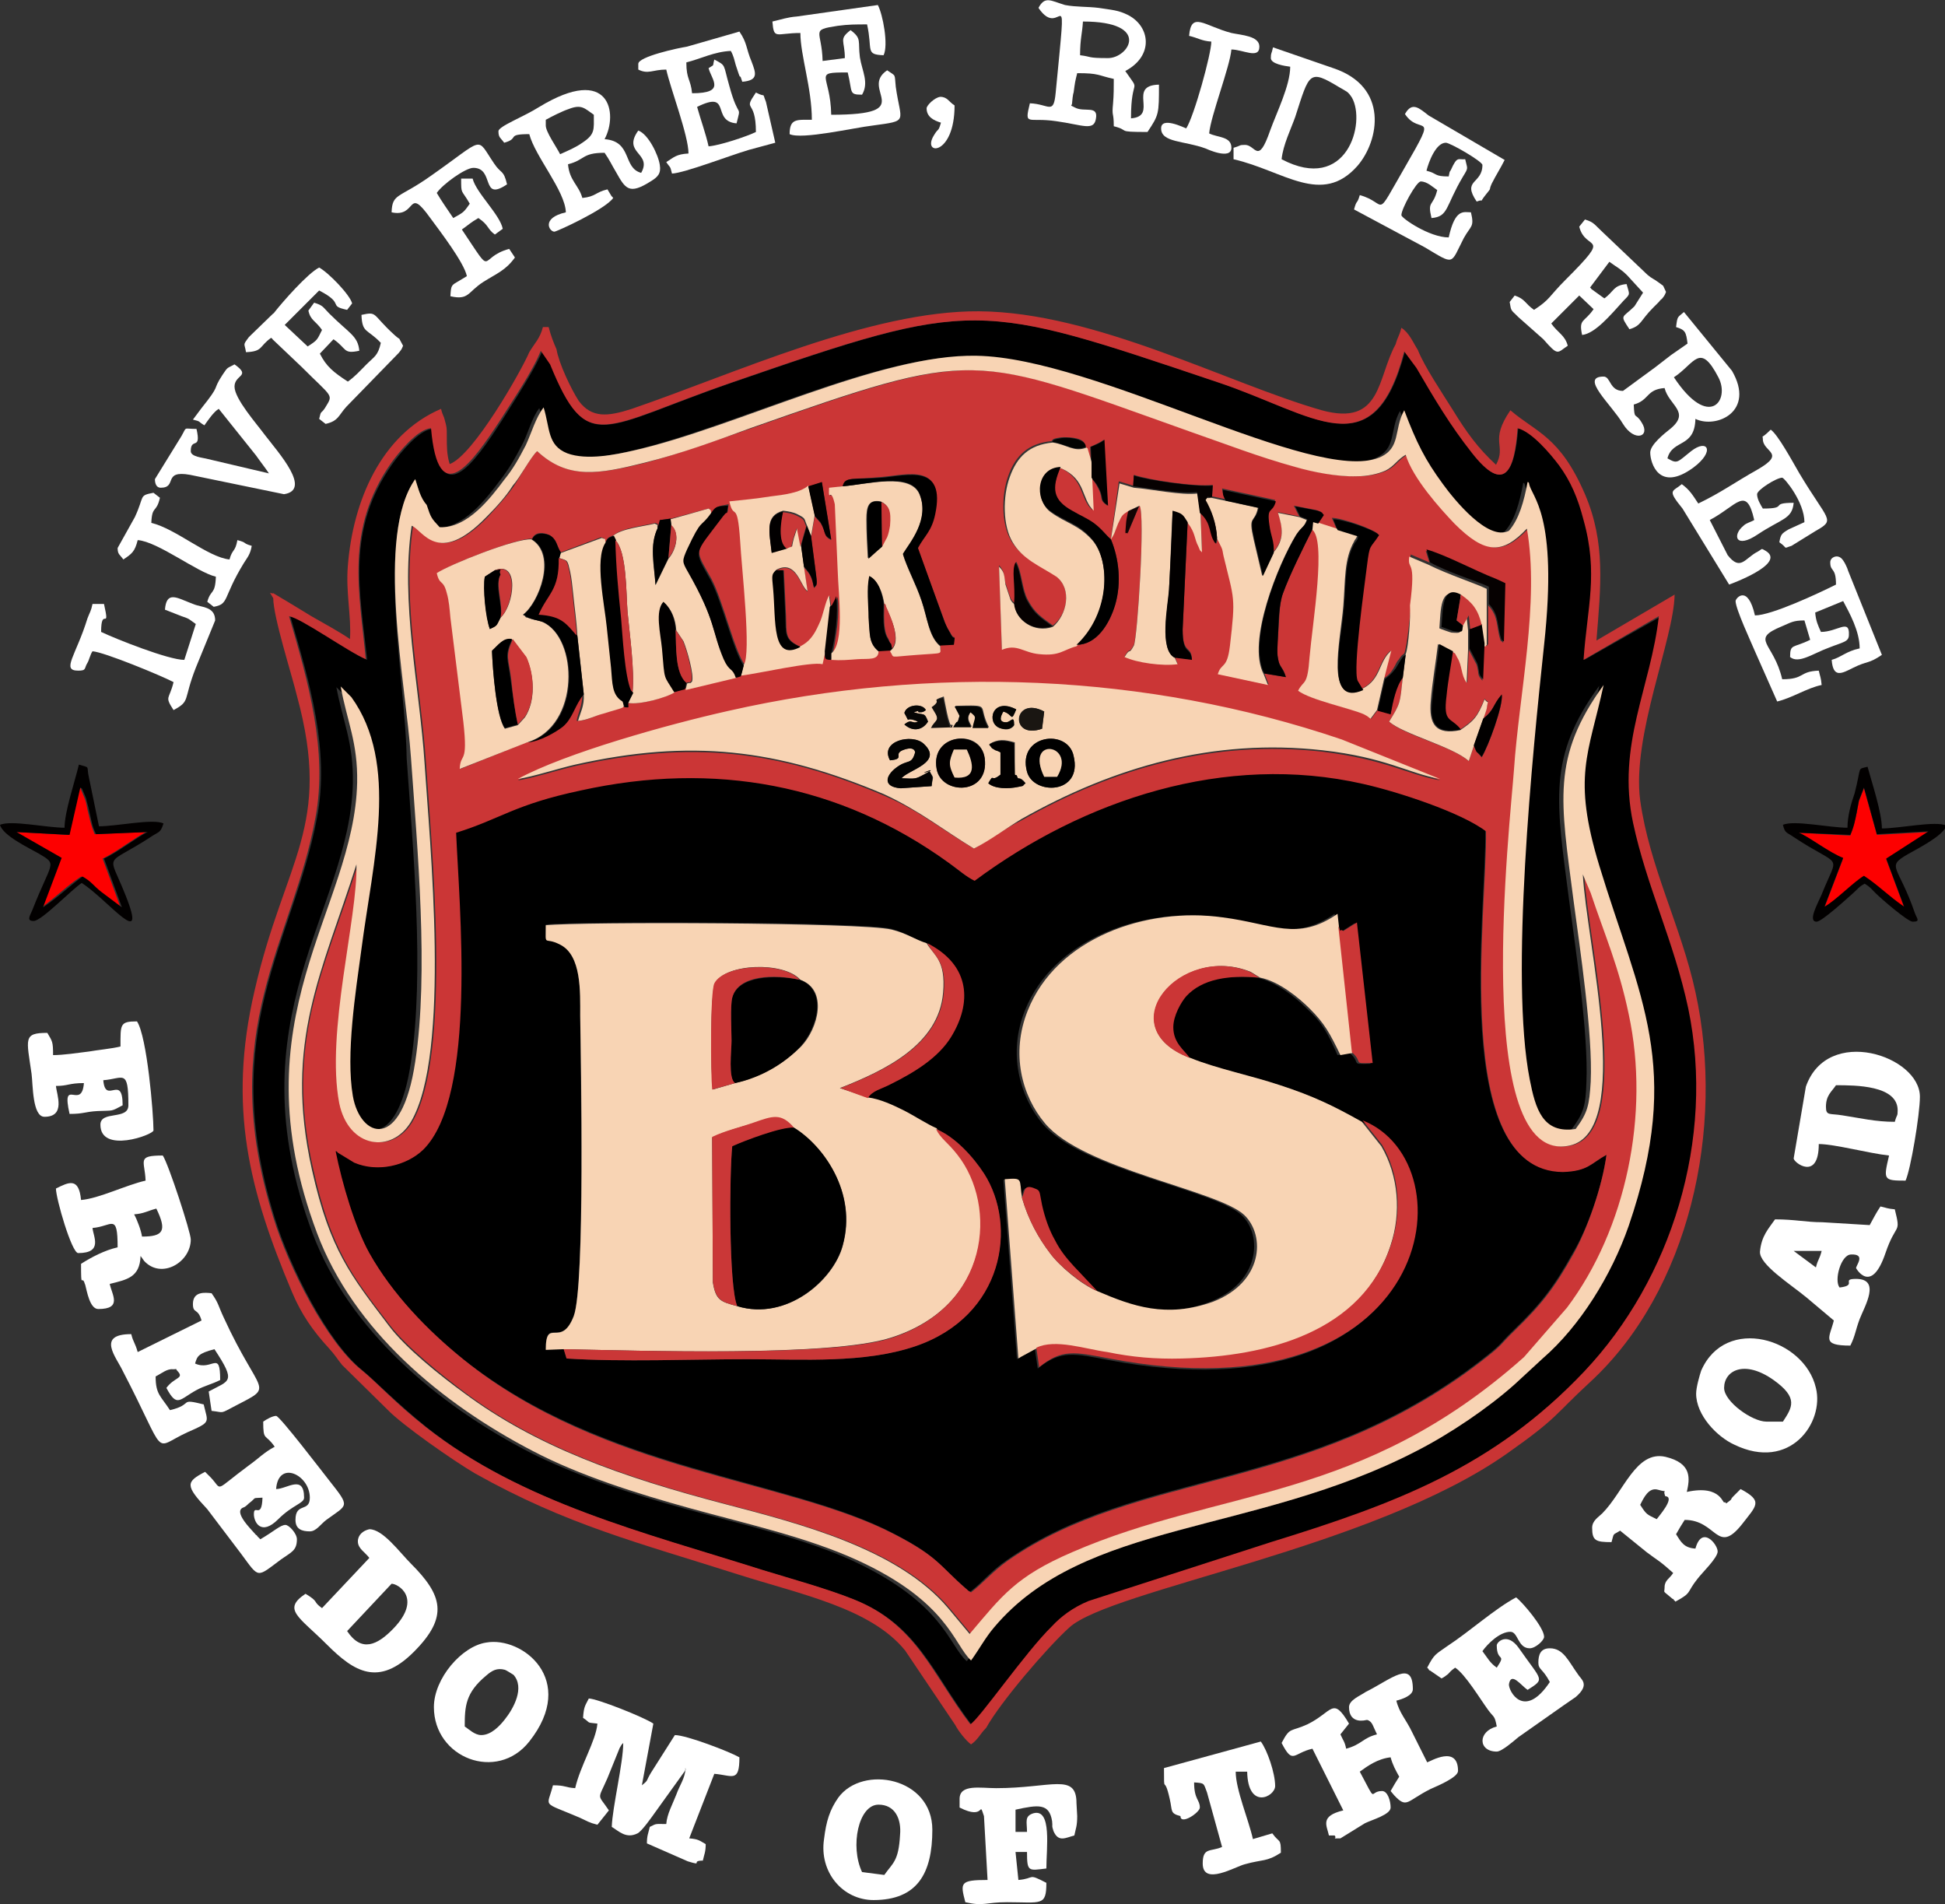 <?xml version="1.0" encoding="utf-8"?>
<!-- Generator: Adobe Illustrator 19.0.0, SVG Export Plug-In . SVG Version: 6.00 Build 0)  -->
<svg version="1.1" id="Layer_1" xmlns="http://www.w3.org/2000/svg" xmlns:xlink="http://www.w3.org/1999/xlink" x="0px" y="0px"
	 viewBox="0 0 271.2 265.5" style="enable-background:new 0 0 271.2 265.5;" xml:space="preserve">
<rect x="0" y="0" width="271.2" height="265.5" fill="#333333" stroke="none"/>
<style type="text/css">
	.st0{fill-rule:evenodd;clip-rule:evenodd;}
	.st1{fill-rule:evenodd;clip-rule:evenodd;fill:#CB3636;}
	.st2{fill-rule:evenodd;clip-rule:evenodd;fill:#F8D4B4;}
	.st3{fill-rule:evenodd;clip-rule:evenodd;fill:#C93434;}
	.st4{fill-rule:evenodd;clip-rule:evenodd;fill:#FFFFFF;}
	.st5{fill-rule:evenodd;clip-rule:evenodd;fill:#CA3737;}
	.st6{fill-rule:evenodd;clip-rule:evenodd;fill:#FD0000;}
	.st7{fill-rule:evenodd;clip-rule:evenodd;fill:#020000;}
	.st8{fill-rule:evenodd;clip-rule:evenodd;fill:#030302;}
	.st9{fill-rule:evenodd;clip-rule:evenodd;fill:#060101;}
	.st10{fill-rule:evenodd;clip-rule:evenodd;fill:#040402;}
	.st11{fill-rule:evenodd;clip-rule:evenodd;fill:#1A1612;}
	.st12{fill-rule:evenodd;clip-rule:evenodd;fill:#060504;}
	.st13{fill-rule:evenodd;clip-rule:evenodd;fill:#110E0C;}
	.st14{fill-rule:evenodd;clip-rule:evenodd;fill:#120404;}
	.st15{fill-rule:evenodd;clip-rule:evenodd;fill:#C43B3A;}
</style>
<g>
	<path class="st0" d="M224,161c-2.2,1.2-2.5,2.3-6.2,2.3c-15.7-0.1-10.5-36.6-10.7-47.5c-3.4-2.6-12.2-5.5-17.1-6.6
		c-19.3-4.5-39,2.2-54.2,13.5c-1.1-0.5-2.3-1.5-3.6-2.5c-15.2-11-32.7-14.2-51.3-10.1c-9.3,2.1-11,3.9-17.4,5.9
		c0.4,9.9,2.9,36.7-4.6,44.2c-2.3,2.3-6.3,3.3-9.6,1.8l-2.3-1.4c0-0.1-0.2-0.1-0.3-0.2c0.9,4.5,2.7,10.7,4.7,14.2
		c3.2,5.7,8.1,10.8,13.2,14.9c19.6,15.6,45.3,16.6,60,24.3c6.2,3.2,6.3,4.4,10,7.6c0.5,0.4,0.1,0.2,0.7,0.5c1.7-1.3,2.9-2.9,5.1-4.4
		c18.3-12.8,42-9.3,65.9-27.7c3.5-2.7,2.5-2.2,4.9-4.5c3.6-3.5,5.5-5.9,8.1-10.6C221.3,171.4,223.4,165.5,224,161 M129.2,131.5
		c6.1,3.1,6.3,8.4,3.3,13.1c-1.8,2.9-5.1,4.9-8.3,6.5c-1.4,0.7-2.6,0.9-3.3,2c1.6,0.3,3.6,1.2,5,1.8c1.4,0.7,3.4,1.9,4.6,2.5
		c2.7,1.1,5.2,3.9,6.7,6.2c4.7,7.3,2.7,19.9-9.6,24.1c-7.1,2.4-15.6,1.8-23.4,1.8c-8,0-17.3,0.4-25.2-0.1l-0.4-1.3l-2.5,0
		c0-4.7,2.2,0,3.9-4.7c1.6-4.2,0.9-35.4,0.9-41.9c0-3.3,0.2-8.4-2.8-9.9c-2.3-1.2-2,0.5-2-2.7c4.8-0.5,44.2-0.4,48.2,0.6
		C126.5,130.1,127.7,131.1,129.2,131.5z M165.9,147.5c3.7,1.5,8.3,2.4,12.5,3.8c4.7,1.5,7.5,2.9,11.4,5.1
		c15.1,5.9,10.2,41.9-35.3,33.2c-4.7-0.9-6.6-1.4-9.8,1.2l-0.4-2.7l-2.2,1.2c-0.1,0-0.2,0.1-0.3,0.2l-1.9-25c2.6-0.2,2-0.1,2.4,2.6
		c0.4-0.8,0.2-2,1.8-1.3c0.8,0.4,0.6,0.4,1,2.3c0.4,1.8,0.9,3.4,1.8,4.9c0.8,1.4,1.7,2.5,2.6,3.6l3.3,3.5c4.9,2.1,9.6,3.8,15.9,1.4
		c7-2.7,7.4-9.3,4.4-12.1c-3.7-3.5-22.5-6.4-27.8-12.8c-3.1-3.8-4.8-9.7-2.4-15.7c4-10.1,16.6-14.5,27.2-13c7,1,10.3,3.4,16-0.5
		l0.2,1.8c0.6,1.4,0.1,0.2,0.7,0.7l1.9-1.2l2.2,19.6c-3,0.1-1.2,0-2.9-1.5l-1.7,0.3c-1.4-3.1-2.1-4.5-4.3-6.5
		c-1.5-1.5-4.2-3.7-6.9-4.3c-4.3-0.4-8,0.2-10.2,2.6c-0.7,0.8-1.8,2.7-1.8,4.3C163.6,145.3,165.1,146.4,165.9,147.5z"/>
	<path class="st1" d="M74.9,62.9c-0.9,0.8-2.4,3.6-3.2,4.8c-1.1,1.6-2.6,3.2-3.7,4.4c-6.8,7-8.9,1.7-10.4,1.2
		c-1.6,10.7,1.1,22.4,1.8,33.1c0.7,10.9,3.7,40.5-1.9,50c-2.7,4.5-8.7,3.7-10-2.6c-2-9.9,2.6-25.8,2.4-33.3
		c-4.7,14.9-10.3,24.7-6.2,42.6c2.5,11.2,5.4,14.8,10.7,21.7c2.4,3.1,7.3,7,10.5,9.4c10.1,7.5,21.9,11.7,36.4,15.5
		c10.3,2.7,24.1,6.2,31.1,14.5l3,3.6c4.5-5.4,6.4-8,14.3-11.4c20.7-9,40.2-6.9,63-27.2l6-6.9c8.1-10.9,11.6-27,8.6-40.9
		c-1.5-6.7-3.4-10.9-5.3-16.9l-1.1-2.6c0.5,9.5,7.1,35.8-1.8,37.8c-14,3.1-8.3-45.3-7.8-52.4c0.7-10.4,3.5-23.4,1.8-33.6
		c-3.4,3.6-5.8,3.6-10.1-0.7c-2-2-5.8-6.3-6.8-9.6c-1.2,0.7-1.6,1.6-2.8,2.2c-1.1,0.5-2.6,0.8-4,0.8c-2.7,0.1-6.1-0.6-8.6-1.3
		c-5.1-1.4-9.8-3.2-14.6-4.9c-30.9-11-29.5-11.7-61.4-0.5c-5,1.7-9.6,3.4-14.7,4.8C83.5,66.1,79.3,66.9,74.9,62.9 M154.9,75.2
		c1.1,2.7,1.5,6,0.6,9.1c-0.8,2.7-2.6,5.6-5.4,5.6c-1.9,0.6-2.4,1.4-5.2,1.1c-2.3-0.2-3.1-1.5-5.2-0.6l-0.4-11.6
		c0.8,0.9,0.6,1.3,0.9,2.5l0.7,2.1c0.4,0.6,0.2,0.3,0.6,0.7c0.1-2.9-0.4-4.7,0.2-5.8c0.8,1.5,0.8,3.8,1.6,5.3c1,1.9,1.9,2.4,3.5,3.6
		c2.1-1.6,2.7-5.3,0.3-7c-2.3-1.6-4.7-2.4-6.1-4.8c-1.4-2.3-1.4-6.4-0.4-9.1c1-2.8,2.8-4.5,6-4.8c0.3-0.2-0.1-0.3,1.2-0.5
		c0.5-0.1,1,0,1.6,0c0.8,0.1,1.9,0.3,1.9,1.2c0.1,0.1,0.1,0.1,0.2,0.3l0.6,2l-0.1-2.2c0.7-0.3,1.4-0.6,1.9-1l0.5,9.2
		c-1.4-1-0.3-0.9-1.6-3c-0.3-0.5-0.5-0.7-0.7-0.9l0.2,4.5c-1.8-1.6-1-4.2-4.5-5.9c-1.3,3.1-1.1,4.6,1.6,6.1c1.2,0.7,2,0.9,3,1.7
		C153.7,73.8,154,74.4,154.9,75.2z M117.5,67.8c0.3-1.4,1.4-0.9,5.4-1.3c3.6-0.3,8.9-2,7.4,5.1c-0.5,2.4-1.5,3-2.4,4.7l3.8,10.3
		c0.3,0.9,0.4,0.9,0.8,1.6c0.7,1.4,0.6-0.3,0.5,1.6l-1.9,0.1c0,1.2,0.7,0.8-3.2,1.2c-4.2,0.4-3.1,0.5-3.8-0.5l-1.6,0.1
		c0,1.3-1.3,1-2.9,1.1c-1.4,0.1-2.3,0.2-3.7,0.1c-1.1,0.1-0.8-0.3-0.9-1.2l-0.4,1.8c-1.6-0.5-8.9,1.3-11.4,1.6l-0.7,0.2l-7.1,1.7
		L94,96.5c-1.2,0.8-4.9,1.8-6.5,1.5c0,0.8,0.2,0.6-0.5,0.6l-0.3-0.8c0,1.1,0.7,0.6-2.8,1.7c-1.2,0.4-2.1,1-3.5,1
		c0.2-1.1,0.8-2.1,0.8-3.7c-1.3,1.6-1.5,3.3-2.9,4.5c-1,0.8-3.3,2.1-4.9,2.2l-9.2,3.7c0.1-2.4,1.2-0.4,0.5-6.6l-1.8-14.5
		c-0.1-1-0.3-2.4-0.5-3.4c-0.6-2-1-1-1.4-2.8c1.7-1.2,11.1-4.9,13.2-4.8c0.4-1,1.6-0.9,2.4-0.5c1.1,0.6,1,1.5,1.6,2.4l5.6-2.1
		c0.9,0.4,0.2-0.2,0.6,0.7c0.4-0.7,0.3-0.6,1.2-1c1.1-1,4.2-1.3,5.8-1.7c0.7,0.4,0.2-0.1,0.4,0.7l0.3-1.1l1.5-0.2l5.2-1.4
		c0.5,0.4,0.2,0,0.4,0.7c0.7-1,0.7-1,2.4-1.3c-0.3,2,0.2,0.3-0.7,1.5c-4.3,5.6-4.1,4.5-1.7,8.9c1.6,3,3.2,10,4.6,11.9
		c1.2-1.4-0.3-13.4-0.5-17.1c-0.4-5.9-0.8-2.7-1.5-5.5c2-0.2,3.9-0.4,5.8-0.7c1.7-0.3,4.1-0.5,5.2-1.5l1.8-0.5l1.3,8
		c-1.2-0.6-0.6-1-1.5-2.4l-0.8-0.9l-0.5,2.9l0.7,5.4c0.2,1.6,0,1.3-0.3,1.7c-0.3-1.4-0.4-1.8-1.4-2.9l0.5,3.4c-1-0.6-1.5-4.4-4.3-3
		l1,0c0.1,2.1,0.2,4.2,0.3,6.3c0.1,2.6-0.2,3.4,2.1,4.4c1.1-0.5,1.9-1.5,2.6-3.1c0.5-1.3,0.8-2.9,1.4-4l0.2,1.6
		c0.5-0.5-0.1,0.3,0.6-0.8c0,0,0.3-0.6,0.3-0.7c0.3,2.3-0.2,5.7-0.7,8c1.9-1.4,1-8.1,0.9-11.6l-0.4-9.2c-0.6-2.7-1-0.1-0.8-2.3
		L117.5,67.8z M177.5,77c1.7-1.9,1.3-3.6,0.7-5.6l3,0.6c-0.1-0.1-0.2-0.3-0.2-0.3l-0.6-1.2l3.1,0.6c1.1,0.4,0.4,0.1,0.9,0.6
		l-0.8,1.2l2.8,0.9l-0.7-1.6c1.4,0,5.6,1.5,6.4,2.2c-1.3,2.1-1.3,1.1-1.7,4.3c-0.3,2.5-2,14.3-1.3,16l0.6,1c0,0.1,0.1,0.2,0.2,0.3
		c2.6-1.3,2.2-3.8,4-5.3l-1,3.9c0.6-0.4,0.9-0.6,1.5-1.6c0.2-0.3,0.3-0.7,0.6-1c0.6-0.9,0.4-0.5,0.8-0.9c0.4-1,0.8-5.3,1-7
		c0.9-6.8-0.4-4.7-0.1-6.8l2.6,1.1l-0.5-1.6c2.8,0.8,6.6,3,9.7,4.1l1.3,0.6l-0.2,8.1c-0.2-0.1-0.2-0.3-0.3-0.2
		c0,0.1-0.1-0.2-0.1-0.2c-0.6-1.8-0.2-3.2-1.7-4.8l0,5.4c-0.5,0.5,0.3,0.3-0.6,0.1l-0.2,5c-0.8-0.9-0.4-0.7-0.8-2.2l-1.1-2.1
		l-0.2,4.6c-0.8-1.1-0.6-2.3-1.3-3.5c-0.5-0.9-0.1-0.3-0.8-0.9c-0.3,2.1-0.7,4.1-0.9,6.2c-0.5,3.9,0.6,2.9,2,4.7
		c1.9-1.3,2.4-1.8,3.4-4.3c0.6,0.8,0.5-0.2,0.3,1.3c0,0.1-0.4,1.2-0.5,1.5c1.6-1.3,1.3-1.9,2.6-3.3c0.2,1.6-1.9,7.2-2.8,8.7
		c-1-1.2-0.5-0.3-1.1-1.6l-0.7,2.1c-2.2-2-9.3-3.7-11.1-5.5c1.6-2.6,1.5-2.5,1.9-6.2c-1,1.1-1.4,3.4-1.7,5.1l-1.8-0.5l-0.9,1.2
		c-0.3-0.3-0.3-0.3-0.9-0.6c-1.7-0.9-7.5-2-9.2-3.3c0.8-1.6,1.2-0.5,1.6-4.7c0.4-4.7,2.5-16.5,0.3-17.8c-1.3,2.5-3.2,6.4-4.1,8.9
		c-0.6,1.6-0.5,4-0.7,5.9c-0.1,0.9-0.2,2.3,0,3.2c0.2,1.3,0.7,1.1,1.1,2.6l-3-0.5l0.6,1.5l-7-1.5c0.5-1.6,1.4-0.5,1.7-4
		c0.7-6.8,0.6-6.3-0.9-12.5c-0.1-0.5-0.2-0.8-0.3-1.2l-0.6-1.2l-0.2,0.8c-1.1-1.5-0.4-2.8-2.2-4.3l0.2,5.3c-0.4-0.4-0.2-0.1-0.5-0.8
		c-0.6-1.2-0.4-1.9-1.5-3.3l-0.7,15c0,3.6,1.2,2.2,1.3,4.2l-2.4-0.3l0.4,0.9c-2.1,0.3-5.8-0.2-7.4-1c0.9-1.5,0.5-0.1,1.3-1.6
		c0.5-1,1.6-18.2,0.8-19.5l-1.6,3.8c-0.2-0.4-0.4,0.7-0.2-1.3c0-0.4,0.2-1.3,0.3-1.8c-0.8,0.5-0.9,0.5-1.5,1.8
		c-0.5,1.1-0.3,1.3-1,2.2l1.1-8l2,0.6l0.1-1.5c2,0.7,8.5,1.7,11,1.4l-0.1,1.6l1.9,0.4c-0.3-0.5-0.4-0.6-0.5-1.5l7.4,1.6
		c-0.4,1.7-1.2,0.6-0.9,3.3C177.1,74.7,177.6,75.3,177.5,77z M135.8,118.3c-4-2.3-7.6-5.3-12.6-7.4c-14.8-6.3-26.8-7.7-43-4.1
		c-2.6,0.6-5.9,1.7-8,2c6.6-3.6,20.9-7.6,29.4-9.5c28.2-6.5,58.1-5.3,85.5,4l13.7,5.5c-4.5-0.8-7.5-2.9-16.4-4
		c-15.2-1.7-29.1,2.3-42,9.6C140.1,115.5,138,117.1,135.8,118.3z M224,161c-0.6,4.5-2.7,10.4-4.6,13.8c-2.6,4.7-4.5,7.1-8.1,10.6
		c-2.4,2.3-1.4,1.8-4.9,4.5c-23.9,18.4-47.7,15-65.9,27.7c-2.1,1.5-3.3,3-5.1,4.4c-0.6-0.3-0.2-0.1-0.7-0.5c-3.7-3.2-3.8-4.4-10-7.6
		c-14.8-7.7-40.5-8.6-60-24.3c-5.1-4.1-10-9.2-13.2-14.9c-2-3.6-3.8-9.7-4.7-14.2c0.1,0,0.2,0,0.3,0.2l2.3,1.4
		c3.3,1.4,7.3,0.4,9.6-1.8c7.6-7.5,5-34.3,4.6-44.2c6.4-2,8-3.9,17.4-5.9c18.6-4.1,36.1-0.9,51.3,10.1c1.3,0.9,2.5,2,3.6,2.5
		c15.2-11.3,34.9-17.9,54.2-13.5c4.9,1.1,13.7,4,17.1,6.6c0.2,10.9-5,47.4,10.7,47.5C221.4,163.3,221.8,162.2,224,161z"/>
	<path class="st0" d="M75.6,49c-1.2,2.8-3.9,6.9-5.6,9.6c-4,6.2-8.7,12.8-9.7,1.2c-1.9,0.1-4.6,3.5-5.6,4.9
		c-6.5,9.2-4.5,17.9-3.5,27.3c-2.4-1.1-9-5.8-10.7-6c2.7,9.2,5.5,18.7,3.7,28c-3.3,17.6-14,29.5-5.9,55.8
		c2.1,6.8,7.4,17.4,12.3,21.3c1.9,1.6,4.7,4.5,8.9,7.9c13.4,10.6,30.7,14.8,47.1,20c3.9,1.2,9,2.6,12.7,4.1
		c8.7,3.5,10.8,10.3,16.2,17.4c1.2-0.8,7.7-10.1,11.4-13.7c1.3-1.2,3-2.6,5.1-3.5l25.4-8.2c17.5-5.4,31.1-10.5,43.7-23.8
		c12.2-12.8,18.3-32.3,14.5-50.6c-2-9.5-5.8-17.1-7.7-25.9c-2.3-11,2.5-18.9,3.6-28.8L220.9,92c0.5-7.3,2-12,0-19.5
		c-0.8-3-1.8-5.3-3.4-7.6c-1.2-1.7-3.8-4.8-5.8-5.2c-0.5,5.9-1.9,9.3-6.4,3.4c-3-3.9-5.2-7.5-7.7-11.8l-1.7-2.3
		c-4.3,16.5-12.5,8.8-26,4.3c-33.6-11.3-33.8-11.7-67.7,0c-18.3,6.3-20.3,10.3-25.4-2.5L75.6,49z M57.9,66.8c0.4,1.2,0.7,2.5,1,3.7
		c0.6,1.8,0.6,1.8,1.8,3.1c3.9,0.2,7.2-4.2,9-6.6c1.3-1.7,2-2.9,3-4.8c0.9-1.6,1.4-3.9,2.5-5.3c0.9,2.8,0.5,5.3,3.3,6.4
		c2.7,1,6.7,0.2,9.3-0.4c14.2-3.2,34.3-13.5,47.8-13.2c16.7,0.3,47,18,56.1,14.2c3.1-1.3,2-3.9,3.5-6.6c1.7,4.4,3,6.9,5.4,10.3
		c1.6,2.2,6.4,8,9.2,6.5c1.4-1.5,2.1-4.1,2.6-6.8c0.1,0.1,0.2,0.1,0.2,0.2c0.3,1.9,4.1,4.1,2.1,22.5c-1.6,15-4.8,46.3-2,60.6
		c0.8,4.1,1.8,7.6,6.4,6.9c1.7-2.3,2-3.3,2.1-6.6c0.3-6.7-1.5-18.5-2.4-25.3c-1.8-13.9-3.1-20,4.2-30c-2.1,9.7-4.4,12.8-0.6,25.2
		c5.6,18.5,11.7,28.1,4.1,50.2c-2.4,6.9-6.8,14-12,18.5l-3.9,3.6c-3.8,3.3-9.1,6.8-13.7,9.3c-22.6,11.8-46.3,9.7-58.9,24.6
		c-1.2,1.4-2,3.1-3.2,4.6c-2.5-2.2-3.2-8.1-15.9-14c-7-3.2-15.6-5.1-23.2-7.2c-7.7-2.1-15.5-4.7-22-8c-12.7-6.6-25-16.9-30.1-30.4
		c-11.3-30.1,5.2-44.9,5.6-62.8c0.1-5.7-1.4-8.6-2.3-13.4l1.5,1.5c6.7,9.3,3,22.8,1.4,35.1c-0.8,5.8-2.1,14.7-1.2,20.5
		c1,5.8,6.8,8,8.7-4.8c1.9-12.4,0.3-29.7-0.6-42.4C56.6,95.3,52.3,74.7,57.9,66.8z"/>
	<path class="st2" d="M78.6,188.1c10.4,0.2,37.2,1.1,45.6-1.6c14-4.4,15-18.5,9.4-25.6c-1.4-1.7-2.3-2.2-3-3.6
		c-1.2-0.5-3.2-1.8-4.6-2.5c-1.4-0.7-3.3-1.6-5-1.8l-3.9-1.3c6.4-2.5,13.8-6.1,14.4-13.3c0.4-4.6-1.3-5.2-2.3-6.9
		c-1.6-0.5-2.8-1.4-4.9-1.9c-4-1-43.4-1.1-48.2-0.6c0,3.2-0.3,1.5,2,2.7c3,1.5,2.8,6.6,2.8,9.9c0.1,6.5,0.7,37.6-0.9,41.9
		c-1.8,4.6-3.9,0-3.9,4.7L78.6,188.1z M102.5,151l-3.1,0.9c-0.3-2-0.4-13.5,0.3-14.8c1.4-2.8,9.6-3.1,11.9-0.5
		c3.9,1.4,2.5,6.8,0.1,9.3C109.6,148,106.3,150.1,102.5,151z M102.8,182.1c-2.3-0.6-3-0.8-3.4-3.3l-0.1-20.2c1.9-0.9,3.7-1.4,5.8-2
		c2.6-0.9,3.8-1.3,5.6,0.7c4.1,2.5,8.9,9,6.8,16.4C116.2,178.5,109.7,184.2,102.8,182.1z"/>
	<path class="st2" d="M153,180c-2.2-0.9-5.3-3.5-6.6-5.3c-1.6-2.1-3-4.6-3.9-7.7c-0.4-2.7,0.2-2.8-2.4-2.6l1.9,25
		c0.1-0.1,0.2-0.1,0.3-0.2l2.2-1.2c2.6-1.3,6.9,0.2,9.8,0.7c3.4,0.7,6.7,1,10.4,0.9c11.9-0.3,25.2-3.6,29.2-16
		c1.5-4.5,1.1-9.7-1.3-13.8l-2.7-3.4c-3.9-2.2-6.8-3.6-11.4-5.1c-4.2-1.4-8.8-2.3-12.5-3.8c-11.4-4.2-1.4-16,8.4-12l1.3,0.8
		c2.6,0.5,5.4,2.8,6.9,4.3c2.1,2.1,2.8,3.4,4.3,6.5l1.7-0.3l-1.9-17.6l-0.2-1.8c-5.6,3.9-9,1.4-16,0.5c-10.7-1.5-23.2,2.9-27.2,13
		c-2.4,6-0.8,11.9,2.4,15.7c5.3,6.4,24.1,9.3,27.8,12.8c3,2.9,2.6,9.4-4.4,12.1C162.6,183.8,157.9,182.1,153,180"/>
	<path class="st2" d="M57.9,66.8c-5.6,7.9-1.3,28.5-0.6,38.8c0.9,12.7,2.5,30,0.6,42.4c-1.9,12.8-7.7,10.6-8.7,4.8
		c-1-5.8,0.4-14.6,1.2-20.5C52,120,55.7,106.5,49,97.2l-1.5-1.5c0.9,4.9,2.4,7.8,2.3,13.4c-0.4,17.9-16.9,32.7-5.6,62.8
		c5.1,13.6,17.4,23.8,30.1,30.4c6.5,3.4,14.4,5.9,22,8c7.6,2.1,16.2,4,23.2,7.2c12.7,5.8,13.5,11.8,15.9,14c1.1-1.5,2-3.2,3.2-4.6
		c12.6-15,36.3-12.9,58.9-24.6c4.7-2.4,10-6,13.7-9.3l3.9-3.6c5.2-4.5,9.6-11.6,12-18.5c7.6-22.2,1.5-31.8-4.1-50.2
		c-3.8-12.5-1.5-15.5,0.6-25.2c-7.3,10.1-6,16.1-4.2,30c0.9,6.8,2.7,18.6,2.4,25.3c-0.2,3.3-0.4,4.3-2.1,6.6
		c-4.6,0.7-5.6-2.8-6.4-6.9c-2.8-14.2,0.4-45.6,2-60.6c2-18.4-1.8-20.6-2.1-22.5c0-0.1-0.1-0.2-0.2-0.2c-0.5,2.7-1.2,5.2-2.6,6.8
		c-2.9,1.5-7.6-4.3-9.2-6.5c-2.5-3.4-3.7-5.8-5.4-10.3c-1.5,2.7-0.4,5.3-3.5,6.6c-9.2,3.7-39.4-13.9-56.1-14.2
		c-13.5-0.3-33.6,10-47.8,13.2c-2.6,0.6-6.6,1.4-9.3,0.4c-2.8-1.1-2.4-3.5-3.3-6.4c-1.1,1.4-1.7,3.6-2.5,5.3c-1,1.9-1.7,3.2-3,4.8
		c-1.8,2.4-5.1,6.8-9,6.6c-1.2-1.3-1.2-1.3-1.8-3.1C58.6,69.4,58.3,68,57.9,66.8 M74.9,62.9c4.3,4,8.6,3.2,15,1.6
		c5.2-1.3,9.8-3,14.7-4.8c31.9-11.2,30.5-10.5,61.4,0.5c4.9,1.7,9.5,3.5,14.6,4.9c2.4,0.7,5.9,1.4,8.6,1.3c1.4,0,2.9-0.3,4-0.8
		c1.2-0.6,1.6-1.5,2.8-2.2c1,3.3,4.8,7.5,6.8,9.6c4.3,4.3,6.7,4.3,10.1,0.7c1.8,10.2-1.1,23.2-1.8,33.6c-0.5,7.1-6.1,55.5,7.8,52.4
		c8.9-2,2.3-28.3,1.8-37.8l1.1,2.6c2,6,3.9,10.2,5.3,16.9c3,13.9-0.4,30-8.6,40.9l-6,6.9c-22.8,20.3-42.3,18.2-63,27.2
		c-7.9,3.4-9.8,6.1-14.3,11.4l-3-3.6c-7-8.3-20.8-11.8-31.1-14.5c-14.5-3.8-26.3-8-36.4-15.5c-3.3-2.4-8.2-6.3-10.5-9.4
		c-5.3-7-8.2-10.5-10.7-21.7c-4-17.9,1.5-27.7,6.2-42.6c0.2,7.5-4.3,23.4-2.4,33.3c1.3,6.3,7.3,7.1,10,2.6c5.6-9.5,2.6-39.1,1.9-50
		c-0.7-10.7-3.4-22.5-1.8-33.1c1.5,0.5,3.6,5.8,10.4-1.2c1.2-1.2,2.7-2.8,3.7-4.4C72.5,66.6,74,63.7,74.9,62.9z"/>
	<path class="st3" d="M77.6,48.7c-0.4-0.9-0.8-1.9-1.1-3.1h-0.8c-0.4,1.6-1.2,2.3-1.9,3.5c-1.1,2.6-7.8,14.4-11.1,15.6
		c-0.4-1.3-0.4-2.4-0.4-3.9c0-1.2,0-1.2-0.3-2.3c-0.1-0.5-0.3-0.6-0.5-1.5c-8.4,3.6-12.3,12.9-13,21.9c-0.3,3.7,0.5,7,0.3,10.2
		c-1.6-1.1-3.5-2.1-5.4-3.2c-1.8-1.1-3.6-2.2-5.3-3.2c-0.3,0.2-0.8-0.6,0,0.7C38.1,86,40.7,94.1,41.4,97c5,18.3-1.7,22.8-5.9,41.1
		c-3.8,16.3-0.7,28,5.2,42c1.3,3.1,2.9,5.4,5.1,7.8c1,1.1,1.1,1.4,1.9,2.4l6.3,6.2c2.1,2.2,9.3,7.2,12.2,8.9
		c12.8,7.2,22.9,9.7,36.7,14.1c8.8,2.8,18.5,4.7,23.3,10.6l7,10.4c0.4,0.8,1.5,2.2,2.2,2.7c1-0.7,1.2-1.4,2.1-2.3
		c2-3.6,8.5-11.2,11.6-14c5.8-5.3,42.3-11,61.1-24.3c7.1-5,6.5-5.3,11.5-9.9c13.8-12.7,18.9-35.3,14.7-54.4
		c-2-9.2-6.4-17.4-7.7-26.7c-1.2-9,4.7-22.5,4.8-28.7l-10.9,6.4c0.6-7.6,1.3-13.6-1.6-20.4c-3.5-8.1-6.8-8.6-10.4-11.7
		c-3,4.4-0.5,4.8-2,7.6c-2.5-2.3-4.1-4.5-6-7.6c-1.5-2.4-4-6.1-4.9-8.4c-0.7-1.1-1.2-2.4-2.3-3.1c-0.3,1.2-0.5,1.2-0.8,2.3
		c-2.6,4.7-1.9,11.5-10.3,9.2c-13-3.7-31.6-13.7-47.8-13.8c-15.1-0.1-34.1,8.7-48.4,13.6c-3.4,1.1-5.6,1.3-7.4-1.1
		C79.6,54.2,77.9,50.6,77.6,48.7 M76.7,50.8c5.2,12.7,7.1,8.8,25.4,2.5c33.9-11.7,34.1-11.3,67.7,0c13.5,4.5,21.7,12.2,26-4.3
		l1.7,2.3c2.5,4.3,4.7,8,7.7,11.8c4.6,5.9,6,2.5,6.4-3.4c2,0.5,4.6,3.6,5.8,5.2c1.6,2.2,2.6,4.5,3.4,7.6c2.1,7.5,0.5,12.2,0,19.5
		l10.5-6.1c-1.1,9.9-5.9,17.9-3.6,28.8c1.9,8.9,5.7,16.5,7.7,25.9c3.8,18.3-2.4,37.8-14.5,50.6c-12.6,13.3-26.2,18.4-43.7,23.8
		l-25.4,8.2c-2.2,0.9-3.9,2.2-5.1,3.5c-3.7,3.6-10.1,12.9-11.4,13.7c-5.4-7.1-7.5-13.9-16.2-17.4c-3.7-1.5-8.8-2.9-12.7-4.1
		c-16.4-5.2-33.7-9.4-47.1-20c-4.2-3.3-6.9-6.3-8.9-7.9c-4.9-3.9-10.2-14.4-12.3-21.3c-8.1-26.3,2.7-38.2,5.9-55.8
		c1.7-9.2-1-18.8-3.7-28c1.7,0.3,8.3,5,10.7,6c-0.9-9.4-2.9-18.1,3.5-27.3c1-1.4,3.7-4.8,5.6-4.9c1,11.6,5.7,4.9,9.7-1.2
		c1.7-2.7,4.5-6.8,5.6-9.6L76.7,50.8z"/>
	<path class="st2" d="M135.8,118.3c2.2-1.1,4.3-2.7,6.6-4.1c12.9-7.3,26.8-11.3,42-9.6c8.9,1,11.9,3.2,16.4,4l-13.7-5.5
		c-27.4-9.3-57.2-10.4-85.5-4c-8.5,1.9-22.8,5.9-29.4,9.5c2.1-0.3,5.4-1.4,8-2c16.1-3.6,28.1-2.2,43,4.1
		C128.2,113,131.8,115.9,135.8,118.3 M130.3,99.1l-0.3-0.5c1.6-1.2-0.5-0.8,1.6-1.5c0,0,0.8,4.7,1.1,3.9c0-0.1,0.1,0.2,0.2,0.2
		l-3,0.1C130.5,100.3,131.1,100.5,130.3,99.1z M126.1,99.4c0.3-1.2,2.5-1.4,3-0.4c-0.4,0.3-0.5,0.3-0.9,0.3c-0.5,0,0.4-0.4-0.8,0
		c1.5,0.5,1.5-0.1,2,1.3c-0.9,1.3-2.2,1.4-3.3,0.4c1.1-0.9,1,0.1,1.9-0.4C125.9,99.7,127.1,101.2,126.1,99.4z M133.8,99.8l-0.6-1.4
		c5.3-0.1,3-0.2,4.7,3l-2.2,0c0.4-1.6,0.7-1.4-0.3-2.2c-0.7,0.9-0.3,1.3,0.1,2.1l-2.5,0C133.8,99.8,133.3,101.5,133.8,99.8z
		 M141.4,101.1c0,0-0.5,1-2,0.4c-1.9-0.7-1.1-4.3,2.3-2.6c-0.8,1.9-0.4,0.7-1.8,0.3c-0.4,0.7-0.7,1.5,0.4,1.5
		C141,100.6,141.4,99.6,141.4,101.1z M145.3,101.6c-4.6,1.6-4.1-4.7,0.3-2.4L145.3,101.6z M124.1,106c-1.5-2.7,3.1-3.8,4.7-2.3
		c2.8,2.6-2.1,3.6-3.1,4.8c2,0.1,1.9,0.1,3.1-0.5c2.8-1.5-1.6,0.4,0.8-0.5c0.7,1.2,0.5,0.5,0.3,2.1l-4.3,0.3
		c-2.6-0.2-2.1-1.8-0.6-2.9c1.6-1.2,2.1-0.3,2.6-2.1c0,0,0-0.9-1.5-0.4C124.3,105.1,126.4,105.8,124.1,106z M138,103.7
		c1.2-0.7,2.1-0.6,3.5-0.2l0,4.5c0.1,0.1,0.2,0,0.3,0.2c0.2,0.7,0.3-0.2,1.2,1c-0.6,0.5,0,0.3-1,0.5c-1.4,0.3-3.3,0.3-4.2-0.5
		c0.9-1.5,0.2,0,1.7-1.2l0-3.1c-0.3-0.2-0.7-0.3-0.7-0.3l-0.5-0.3C138.3,104.1,138.1,103.8,138,103.7z M130.6,107.2
		c-0.9-5,6.2-5.7,6.7-1.5C138,110.9,131.2,110.9,130.6,107.2z M143.2,107.6c-1.4-5.2,5.7-6.1,6.5-2.2
		C151,110.8,144.1,110.9,143.2,107.6z"/>
	<path class="st0" d="M102.8,182.1c6.8,2.1,13.4-3.6,14.7-8.5c2-7.4-2.7-13.9-6.8-16.4c-1.8-0.2-6.7,1.7-8.6,2.6
		C101.7,163.5,101.6,179.4,102.8,182.1"/>
	<path class="st2" d="M73.5,103.5c7.5-2.3,7.1-14.7,2.1-16.8c-0.7-0.3-0.9-0.2-1.5-0.4c-0.1,0-0.2-0.1-0.3-0.1
		c-0.1,0-0.2-0.1-0.3-0.1c-0.1,0-0.2,0-0.3-0.2c-0.1-0.1-0.2-0.1-0.3-0.2c2.2-1.6,4.8-8.3,1.2-10.5C72,75,62.7,78.7,60.9,79.9
		c0.4,1.8,0.9,0.8,1.4,2.8c0.3,1,0.4,2.3,0.5,3.4l1.8,14.5c0.7,6.2-0.4,4.2-0.5,6.6L73.5,103.5z M69.8,86.1
		c-0.7,1.2-0.5,1.1-1.5,1.6c-0.5-1.5-1-5.7-0.7-7.3l1.4-0.9C72.5,78.1,71.7,84.4,69.8,86.1z M71.5,89.2l1.9,2.5
		c1.1,2.5,1.3,6-0.2,8.3l-1,1.1l-1.8,0.5c-1.2-1.6-1.7-8.2-1.8-10.8C69.4,90.1,70.2,88.8,71.5,89.2z"/>
	<path class="st4" d="M95.6,246.5c-0.1,1.5-0.8,2.3-1.3,3.7c-0.5,1.3-1.3,2.7-1.4,4.1c-1.6,0-1.3-0.1-2.3,0.4
		c-0.2,0.9-0.4,1.2-0.4,2.3l5.7,2.5c2.3,0.7,0.3-0.1,2.1-0.1c0.2-0.9,0.4-1.2,0.4-2.3c-0.9-0.5-1-0.7-2.3-0.8l3.5-9
		c2.5,0.2,3.5,1.3,3.5-2.3c-1.4-0.8-7.4-3.1-9-3.1l-3.3,5.2c-0.8,1.3-0.3,1-1.3,1.8l1.6-8.6c-1.3-0.9-7.9-3.5-9-3.5
		c-0.5,1-0.7,1.1-0.8,2.7c1.2,0.8,0.3,0.6,2,0.8c-0.2,2.4-2.4,5.9-3.1,9c-1.5-0.1-1.3-0.4-3.1-0.4c-0.8,3.2-1.7,2.2,3.7,4.5
		c1.1,0.5,1.3,0.7,2.5,1l1.6-2c-1.6-2.4-1.6-1.3-0.2-4.5l1.7-4.2c0.3-0.5,0.2-0.4,0.5-0.7c0,2.8-1.5,8.9-1.6,11.7
		c1,0.6,2,1.7,3.6,0.9c0.6-0.3,2-2.3,2.5-3l4.1-5.7c0-0.1,0.1-0.2,0.2-0.2C95.5,246.7,95.5,246.6,95.6,246.5"/>
	<path class="st2" d="M146.8,87.4c-2.6,0.9-5.1-0.9-5.3-3.1c-0.4-0.4-0.3-0.2-0.6-0.7l-0.7-2.1c-0.2-1.3-0.1-1.7-0.9-2.5l0.4,11.6
		c2.1-0.9,3,0.4,5.2,0.6c2.9,0.3,3.3-0.6,5.2-1.1c4.7-4.5,4.8-11.8,2.2-14.8c-2-2.2-3.6-2.3-5.8-3.9c-2.2-1.6-2-6,1.5-6.1
		c3.5,1.6,2.7,4.2,4.5,5.9l-0.2-4.5l0-2l-0.6-2c0-0.2-0.1-0.2-0.2-0.3c-1.7,0.7-2.7-0.4-4.7-0.7c-3.3,0.3-5,2-6,4.8
		c-1,2.7-1,6.8,0.4,9.1c1.4,2.4,3.8,3.3,6.1,4.8C149.5,82.1,148.8,85.7,146.8,87.4"/>
	<path class="st2" d="M117.5,67.8l-1.9,0.2c-0.1,2.3,0.2-0.4,0.8,2.3l0.4,9.2c0.1,3.4,1,10.2-0.9,11.6l0,0.9c1.4,0.1,2.3,0,3.7-0.1
		c1.5-0.1,2.9,0.2,2.9-1.1c-1.4-1.1-1.2-2.4-1.3-4.6c0-1.9-0.3-3.9,0.1-5.8c1.2,0.6,1.8,2.4,2,3.8c0.1,0.1,0.2,0.1,0.2,0.3
		c0,0.3,2.4,4.4,0.9,6l-0.3,0.3c0.7,1-0.4,0.8,3.8,0.5c3.8-0.3,3.2,0,3.2-1.2c-1.6-1.3-1.8-4-2.6-6.3c-0.8-2.4-2-4.5-2.6-6.5
		c0.9-1.4,3.8-4.8,2.3-8.4C126.9,65.9,121.1,67.5,117.5,67.8 M123,76.2l-2,1.6c-0.1-1.7-0.2-3.7-0.2-5.4c0-1.8,0.3-2.8,2-2.5
		c1,0.5,1.4,1.1,1.2,3.3c0,0.6-0.2,1.1-0.4,1.6L123,76.2z"/>
	<path class="st4" d="M188.1,238c0,2.5,2.4,1.8,2.4,1.8c0.1,0,0.2,0,0.2,0c0.7,0.3,0.7,0.8,1.3,2c-2,0.5-2.1,1.4-4.3,2
		c-0.2-1-0.4-1.1-0.8-2l1.2-1.5c-2.3-3.9-2.3-1.6-5.8,0.1c-2.4,1.1-2.4,0.3-3.6,2.6c1.6,3.1,1.6,1.4,4.3,0.8l4.3,8.6
		c-3.3,0.8-2.3,2.1-2,3.5h0.8c0.4,0.5-0.6,0.4,0.8,0.4c0,0,2.9-1.8,3.4-2.1c1-0.5,3.6-1.2,3.6-2.2c0-0.9-0.4-2.3-1.2-2.3
		c-1.9,0-0.6,2-3.1-2.7c1.1-0.8,2.5-1.8,4.3-2c0.3,1.1,0.7,1.8,1.2,2.7c-0.5,0.8-0.7,1.1-1.2,2l0.5,0.6c1.8,1.9,1.7,0.8,5.1-0.9
		c0.9-0.4,3.8-1.6,3.8-2.5c0-3.7-3.9-1.3-4.3-1.2c-0.7-1.4-1.3-2.6-2.1-4.2c-0.8-1.7-1.8-2.7-2.2-4.4c0.8-0.2,2.3-0.7,2.3-1.6
		c0-4.2-3-1.4-6.6,0.4C189.7,236.4,188.1,237,188.1,238"/>
	<path class="st2" d="M93.5,72.4l0.1,0.9c1.3,1.1,0.6,3.5-0.4,4.6l-1.8,3.7c-0.2-3-0.9-5.5,0.3-7.9c-0.2-0.8,0.3-0.3-0.4-0.7
		c-1.6,0.4-4.7,0.7-5.8,1.7l0.3,0.6c1.6,1.6,1.5,7.4,1.7,10c0.3,3.2,1,8.1,0.7,11.2L87.6,98c1.5,0.3,5.3-0.7,6.5-1.5
		c-1.6-2.5-1.3-1.4-1.7-6c-0.2-2.1-0.9-5.1,0.2-6.5c1.1,1,1.6,2.4,1.7,3.9l1,1.5c0.5,1.2,1.5,4.7,1.2,5.6c-0.3,0.4-0.2,0.1-0.7,0.3
		l-0.2,0.9l7.1-1.7c-0.5-1.5-0.9-0.7-1.7-2.6c-1.8-4-1.1-5.1-5-12.2c-0.7-1.3-0.8-1.5-0.1-3.1c2.1-4.5,1.8-2.8,3.3-5
		c-0.2-0.7,0.1-0.3-0.4-0.7L93.5,72.4z"/>
	<path class="st4" d="M36.7,198.2c0,2.8,0.3,1.6,1.6,3.5c-1.5,0.8-2.2,1.6-3.6,2.6c-5,3.7-3.6,3.5-5.3,1.7l-0.8-0.8
		c-2.7,1.4-2.8,1.9,0.3,5.2l4.7,6.2c2.6,3.5,2.1,3.4,5.6,0.8c1.4-1,2.2-1.2,2.2-2.8c0-0.8-1.1-2-1.6-2c-0.7,0-1.6,0.9-3.5,2
		c-0.1-0.1-0.3-0.3-0.4-0.4c0,0-0.1-0.2-0.2-0.2l-0.9-1c-2.4-2.7-0.8-2.8-0.7-2.9c0.2-0.1,0.6-0.5,0.6-0.5c1.2-0.9,0.3-0.7,1.9-0.8
		c-0.1,3.1-1.2,0.8-1.2,2.3c0,1.1,1,3.1,3.4,0.7c2-2,3.6-2.2,3.6-3c0-3.3-2.4-1.2-3.9-1.2c0.3-4.1,4.7-2,4.7,1.2c0,2.1-2,0.6-2,3.1
		c0,1.3,0.9,1.6,2,1.6c0.9,0,1.5-1,2.3-1.6c3-2.2,3.4-1.7,0.4-5.5c-0.8-1-6.9-9-7.4-9C38,197.4,37.1,197.9,36.7,198.2"/>
	<path class="st4" d="M26.9,181.8c0,1.4,0.7,0.5,1.2,2.3l-8.9,4.4c-0.4-1.4-0.6-1.3-0.9-2.5c-4.9,0-2.1,3.2-1.2,5.1
		c6.4,12.3,4,10.9,9,8.6c3.4-1.5,2.9-1.3,2.3-3.9c-3.6-0.9-1.3,0-4.7,0.8c-1.3-2-2-2.2-2-4.7c0.8-0.4,1.6-1.1,2.4-1
		c0.8,0,0.2-0.2,0.7,0.3c0.9,1-0.5,0.8-1.6,2.3c1.5,2.8,1.8,1.6,4.2,0.3c1.1-0.6,2.1-0.8,3.3-1.4c0-4.3-1.1-1.2-3.5-2.3
		c0.3-1,0.4-1.4,2.7-2c3.1,4.7,2.1,4.3-0.8,5.9l0.4,2.7c1.9,0.2,1,0.5,3.5-0.8c5.4-2.8,3.2-1.3-1.8-12.2c-0.8-1.7-0.7-2-1.7-3.4
		C28.6,180.2,26.9,180,26.9,181.8"/>
	<path class="st4" d="M199,232.5c0.1,0.1,0.1,0.1,0.2,0.2c0,0.1,0.1,0.2,0.2,0.2l1.6,1.1c0.4-0.2,0.5-0.3,0.9-0.6
		c0.4-0.4,0.3-0.4,1-0.9c1.4,0.9,3.5,4.4,4.6,5.9c0.8,1.1,0.9,0.7,1.2,2.3c-2.7,0.7-2.6,3.5,0,3.5c0.7,0,2.4-1.5,3-2l6.4-4.5
		c0.4-0.3,1.2-0.8,1.6-1.1c2.1-1.8,0.7-2.5,0.3-3.2c-1.3-1.8-2-3.6-3.9-3.6c-1.3,0-1.6,0.9-1.6,2c0,1,0.6,0.8,1.6,2.7
		c-3.6,5.4-5.8,1.2-5.7,0.3c0.3-1.8,1.7,0.2,2.6,0.8c2.5-1.6,2-1.2-1.2-5.8c-1.6-2.3-3.1-0.9-3.1-0.4c0,2.4,1.4,1,0,3.1
		c-1-0.7-1.3-1.4-2-2.3c0.7-1,2.4-2.7,3.9-2.7c1.1,0,1,2.3,2.7,2.3c0.8,0,2-1.1,2-1.6c0-1.3-3-4.8-3.9-5.5c-3,1.6-6.4,4.7-9.6,6.8
		C200.1,230.7,200,230.6,199,232.5"/>
	<path class="st4" d="M20.3,164.6c-2.7,0.6-6.5,2.5-9,2.7c-0.3-3.2-1.7-2.5-3.5-1.6c0,1.4,2.2,9,3.1,9c3.5,0,2.1-2.3,2-3.5
		c2.7-0.2,3.5-2.2,3.5,2.7c-1.8,0.4-3.7,1.4-5.1,2.3c0,3.7,0.1,1.5,0.5,2.7c0,0.1,0.1,0.2,0.1,0.3c0.2,0.7,0.6,3.3,1.8,3.3
		c3.4,0,1.9-2,1.6-3.5c2.4-0.6,4.2-0.9,4.3-3.9l0.5,0.7c2.4,2.6,6.5,0.2,6.5-3c0-1-3.1-10.5-3.9-11.7
		C19,161.1,20.2,161.8,20.3,164.6 M18.7,169.3c1.4-0.1,1.9-0.5,3.1-0.8c1.5,3.1,1,3.9-2,3.9C19.7,171.6,19.1,170,18.7,169.3z"/>
	<path class="st4" d="M222,213c0,1.8,0.5,2,2.7,2c0.4-1.4,0.1-0.9,1.2-1.6l3.7,3c0.7,0.5,1.2,0.9,1.8,1.3c0.8,0.6,1.2,1,1.9,1.6
		c-0.5,0.8-1.2,1-1.2,2c0,0.9-0.4,0.3,1.1,1.6c0.1,0,0.2,0.1,0.2,0.2c0,0,0.2,0.1,0.2,0.2c2.4-1.3,1.5-1.2,3.1-3.2
		c0.6-0.8,2.8-2.9,2.8-3.8c0-1-2.2-3.7-3.1-0.4c-1.6-0.1-2-0.9-2.7-2c0.5-0.9,0.7-1.2,1.2-2c4.5,0,4.5,5,8,0.6c2-2.6,3-3.2-0.2-4.9
		l-1,1c-0.6,0.6,0.1,0.2-1,1c-0.1-0.1-0.2-0.2-0.2-0.2c-0.3,0.6-0.3-2.5-5.3-1.4c0.4-1.8,0.8-4-3-4.9c-4.1-0.9-5.8,4.9-8.8,7.9
		C222.9,211.5,222,212,222,213 M231,211.8c-1.4-0.7-1.4-0.6-2.3-2c0.5-1,1.2-2.5,2.5-2.1c1.7,0.5,0.5-0.3,1,0.9
		C233.7,208.7,231.2,211.5,231,211.8z"/>
	<path class="st4" d="M49.9,214.9c0,1,1,1.5,1.6,2.3l-6.6,7c-1.4-1-0.3-0.8-2.3-2c-3.3,2.2-0.9,3.2,3,7.1c3.8,3.8,7.2,5.9,12.1,1
		c4.9-4.9,4-7.9-0.4-12.3c-1.6-1.6-3.9-4.8-5.8-4.8C50.6,213.4,49.9,214,49.9,214.9 M48.4,227.4l6.2-6.6c0.9,0,4.3,2,0.3,6.2
		C52.6,229.4,50.4,230.4,48.4,227.4z"/>
	<path class="st4" d="M250.1,161.5c0,0.6,3.5,3.2,3.5-2c2.2,0,7,1.3,9.8,1.6c-0.8,3.4-0.8,3.5,2.3,3.5c0.7-1.5,2-9.2,2-11.7
		c0-5.7-12.9-10-15.9-1.4L250.1,161.5z M256,151.3c2.7,0,8.6,0,8.6,3.5c0,0.9-0.1,0.5-0.4,1.6c-2.7,0-4.7-0.5-7.3-0.9
		c-1.8-0.3-2.3,0.1-2.3-1.2C254.6,152.7,255.4,152.2,256,151.3z"/>
	<path class="st4" d="M260.7,170.8l-6.6-0.4c-2.3,0-3.8-0.4-6.6-0.4c-0.9,1.3-1.9,2.3-2.1,4.5c-0.1,1.8,4.2,4.5,6.5,6.4l3.8,3.2
		c-0.6,2.4-1.8,3.5,2.3,3.5c0.7-1.4,0.7-2.1,1.3-3.7c0.7-1.8,3-5.6-0.5-5.6c-2.2,0,0.3,0.9-2.3,1.2c-0.8-1,0.2-4.6,1.6-4.6
		c2.1-0.1,0.7,1.5,0.7,1.9c0,0,2.1,3.8,4.1-2.1c1.5-4.4,2.2-2.5,1.3-6.1c-1.1-0.1-1.1-0.2-2-0.4
		C261.6,169.1,261.3,169.7,260.7,170.8 M250.1,174.4h3.9c-0.3,1.2-0.5,1.1-0.8,2.3L250.1,174.4z"/>
	<path class="st2" d="M196,91.2l-0.4,3.2c-0.4,3.7-0.3,3.6-1.9,6.2c1.8,1.7,8.9,3.5,11.1,5.5l0.7-2.1l1.3-3.7
		c0.1-0.3,0.5-1.4,0.5-1.5c0.2-1.5,0.3-0.5-0.3-1.3c-1,2.5-1.5,3-3.4,4.3c-3.4,0.7-4.4-0.8-4.1-4.1c0.2-2.6,0.7-5.3,1-7.9l1.9,1
		c0.7,0.5,0.3,0,0.8,0.9c0.7,1.1,0.5,2.4,1.3,3.5l0.2-4.6l0-2.7l-0.2-1.9l-0.8,1.4c-0.2,0.8,0.2,0.9-1.3,0.8c-0.1,0-1.5-0.5-1.7-0.6
		c0.2-2.6,0.1-5.9,2.7-4.5c1.5,1,2.3,2,2.9,4.2l0.4,2.7c0.9,0.2,0.1,0.4,0.6-0.1l0-5.4l0-2.4c-1.4-0.7-5.4-2-8.2-3.4l-2.6-1.1
		c-0.3,2.1,1,0,0.1,6.8C196.7,85.9,196.4,90.2,196,91.2"/>
	<path class="st4" d="M16.8,145.9c-1.2,0.3-3.3,0.5-4.4,0.7c-1.6,0.2-3.6,0.5-5,0.5c0-1.9-0.1-1.9-0.8-3.1c-3.4,0-2.9,0.8-2.2,5.7
		c0.2,1.5,0.1,6,1.8,6c3,0,1.7-3.1,1.6-4.3c1.7,0,1.8-0.4,3.9-0.4c-0.3,3.9-3.2-1-2,4.3c2,0,2.1-0.3,3.9-0.4
		c2.3-0.1,1.8,0.1,3.5-0.8c0-4.5-2.4,0-2.7-3.5c2.8-0.2,3.5-1.7,3.5,3.5c0,2.1-3.9,0.7-3.9,2.7c0,4.1,7.4,1.4,7.4,0.8
		c0-2.4-0.9-13.1-2.3-15.2C16.7,142.4,16.8,142.8,16.8,145.9"/>
	<path class="st2" d="M103.7,92.7c-0.2,0.7-0.1,0.5-0.4,1.5c2.5-0.3,9.8-2,11.4-1.6l0.4-1.8l0.7-6.2l-0.2-1.6
		c-0.6,1.1-0.8,2.8-1.4,4c-0.7,1.6-1.4,2.5-2.6,3.1c-3.9,2.2-3.3-3.5-3.7-8.1c-0.2-2-0.2-2,0.4-2.6c2.8-1.4,3.3,2.4,4.3,3l-0.5-3.4
		l-0.4-2.9l-0.5-2.6l-0.5,1.5c-0.5,1.9,0.1,0.8-0.9,1.4l-2.2,0.6c-0.3-2.9-1-5.1,1.6-5.8c0.8,0.1,1.4,0.2,2,0.5
		c1.2,0.6,0.9,0.6,1.3,1.5l0.6,1.5l0.5-2.9l-0.9-4.1c-1.1,1-3.5,1.3-5.2,1.5c-1.9,0.3-3.8,0.5-5.8,0.7c0.6,2.8,1.1-0.4,1.5,5.5
		C103.4,79.2,104.8,91.2,103.7,92.7"/>
	<path class="st4" d="M133.8,250.8v1.2c3.7,1.9,2.6-1.2,3.4,1.2l0.5,8.9c-3.9,0-3.8,0.4-3.1,3.1c2.6,0.6,2.8,0,5.8,0
		c4.8,0,5.5,0.6,5.5-2.7c-2.7-1.4-1.5-0.6-3.9-0.4l-0.4-3.9h1.6c0,2.8,0.2,2.6,2.7,2.3c0-2.8,0.8-8.4-1.8-7.7
		c-1.3,0.4-0.9,1.2-0.9,2.6h-1.6v-3.1c3.2-0.7,4.7-0.9,5.1,1.6c0.1,0.8-0.1,0.5,0.2,1.4c0.7,1.6,1.7,0.9,2.9,0.6
		c0.2-1,0.4-1.3,0.4-2.7l-0.1-1.8c0-4.3-3.5-2.1-11.2-2.1C136.7,249.3,133.8,248.7,133.8,250.8"/>
	<path class="st4" d="M236.5,194.3c0,3,2.9,6,5.3,7.1c7.8,3.8,12.6-3.1,11.4-7.9c-1.6-6.9-12.6-10.2-16-2.4
		C237,191.7,236.5,193.4,236.5,194.3 M240.4,193.5c0-2.4,2.8-4,6.9-1.1c3.5,2.5,2.6,3.8,1.3,5.8h-2.3
		C244.3,198.2,240.4,195.4,240.4,193.5z"/>
	<path class="st4" d="M121.8,264.9c6.1,0,8.2-3.7,8.2-9.8c0-7.3-9.7-9.1-13.1-4.5c-1.2,1.7-1.7,3.3-2,5.8
		C114.2,261,117.5,264.9,121.8,264.9 M123.3,261.4l-3.1-0.4c-1.7-3.6-0.5-9.4,2.3-9.4c2.3,0,3.2,2,3,4.2
		C125.3,259.5,124.5,259.7,123.3,261.4z"/>
	<path class="st4" d="M60.5,238c0,7.1,8.8,10.5,13.3,4.8c6.8-8.6-1-14.7-6-13.8C64.4,229.5,60.5,234,60.5,238 M67.1,241.9
		c-0.9,0-1.7-0.8-2.3-1.2c0-2.8,0.1-4.7,3-7.1c0.8-0.7,1.5-1.1,2.6-0.8c0.1,0,1.2,0.7,1.2,0.7c1.6,1.8,0,4.7-1.2,6.2
		C69.7,240.6,68.5,241.9,67.1,241.9z"/>
	<path class="st4" d="M162.3,246.5c0,4,0,0.7,0.8,4.3c0.4,1.7,0,2,1.5,2.4c0,1.3,2.7-0.5,2.7-1.2c0-1.1-0.8-1.1-0.8-3.5
		c1.5,0.1,1.3,0.1,1.8,1.4l2.1,7.6c-1.6,0.7-2.7,0-2.7,2.3c0,3.2,4.6,0.4,5.9,0.1c2.5-0.7,3-0.3,5-1.6c0-2.1-0.2-1.3-1.2-2.7
		l-2.7,0.8c-0.6-2.7-2.4-6.9-2.4-9.4h1.6c0.1,5.4,3.9,3.5,3.9,2c0-1.8-1.1-5-2-6.2L162.3,246.5z"/>
	<path class="st5" d="M78.6,188.1l0.4,1.3c7.9,0.5,17.1,0.1,25.2,0.1c7.8,0,16.3,0.6,23.4-1.8c12.4-4.2,14.3-16.8,9.6-24.1
		c-1.5-2.3-4-5.1-6.7-6.2c0.7,1.4,1.6,1.8,3,3.6c5.6,7.1,4.6,21.2-9.4,25.6C115.8,189.2,89.1,188.3,78.6,188.1"/>
	<path class="st1" d="M144.5,187.9l0.4,2.7c3.2-2.6,5-2.1,9.8-1.2c45.5,8.7,50.4-27.2,35.3-33.2l2.7,3.4c2.4,4.1,2.8,9.3,1.3,13.8
		c-4,12.4-17.4,15.7-29.2,16c-3.7,0.1-7-0.2-10.4-0.9C151.4,188.1,147.1,186.6,144.5,187.9"/>
	<path class="st4" d="M144.8,1.1c3.3,4.9,4.1-5.8,2.4,11.8c-0.3,3.2-0.9,1.6-3.6,1.5c-0.8,3.3-0.3,1.9,3.7,2.5
		c3.6,0.5,5.2,1.4,5.5-0.3c0.4-2-1.6-0.9-2.9-1.6c-0.9-0.5-0.4,0-0.4-0.8c0-0.1,0.1-1.1,0.2-1.3c0.2-1.5,0.2-1.5,0.5-2.7
		c3.1,0,2.8,0.3,5.1,0.8c0,1.2,0,2.2-0.1,3.4c-0.2,2,0.1,1.1,0.1,3.2c2.4,0.6,0.1,0.8,4.7,0.8c1.6-2.4,1.6-2.5,1.6-6.6
		c-4.5,0.1,0,4.4-3.9,4.7c0-6.1,1.5-3.3-0.8-6.6c4-2.1,3.5-6.2,0.4-7.8c-1.4-0.7-2.2-0.7-4.1-1c-1.6-0.2-3.1-0.1-4.7-0.4
		C146.5,0.1,145.7-0.6,144.8,1.1 M154.5,8.1c-3,0-2.2-0.2-3.9-0.4c0-2.3,0.3-3,0.4-4.7C160.6,3,157.4,8.1,154.5,8.1z"/>
	<path class="st2" d="M169.7,75.1l0.6,1.2c0.2,0.4,0.2,0.8,0.3,1.2c1.5,6.2,1.7,5.6,0.9,12.5c-0.4,3.4-1.2,2.3-1.7,4l7,1.5l-0.6-1.5
		c-2.4-4.5,2-15.3,4.5-19.4c0.8-1.2,1.1-1,1.5-2.1l-1-0.4l-3-0.6c0.6,2,1,3.7-0.7,5.6l-1.5,3.2c-0.4-1.7-0.8-3.4-1.2-5.1
		c-0.8-3.5,0.1-2.1,0.6-4.4l-4.6-1l-1.9-0.4c-1.1,0.2-0.3-0.4-0.9,0.4C168.9,71.2,169.6,73,169.7,75.1"/>
	<path class="st4" d="M107.7,3c0.2,2.6,0.5,1.6,3.9,1.6c0,3.1,1.6,7.7,1.6,12.1c-2.1,0-3.1-0.2-3.1,2c1.7,0.8,9-0.9,11.6-1.2
		c5.1-0.7,3.9-0.4,3.2-5.4c-0.2-1.9,0.1-1.4-1.2-2.3c-4,2.7,4.6,6.2-7.8,6.2c-0.1-5.7-2.7-5.9,2.3-5.9c0.7,2.8,0.1,3.1,2,3.1
		c1-1.7,0-3.3-0.3-5.2c-0.3-2.3,0.3-2.6-1.3-3.8c-1.7,1.3-0.8,1.4-0.8,3.9l-3.1,0.4c-0.1-4.3-1.8-4.3,2.1-4.9
		c1.5-0.2,2.5-0.2,4.1-0.2c0.8,3.6-0.3,4.2,2.3,4.3c0.7-1.4-0.1-5.7-0.8-7l-11.3,1.6C109.8,2.4,109,2.7,107.7,3"/>
	<path class="st4" d="M34.3,49.1c2.4-0.1,1.8-0.8,3.5-2c0.1,0.1,0.2,0.1,0.2,0.2l4,3.8c4.5,4.5,4.5,3.8,3.3,5.8
		c-0.6,0.9-0.5,0.2-0.8,1.5l0.9,0.7c1.8-0.4,1.8-1.2,2.9-2.4l7.3-7.5c0.4-0.5,0.4-0.5,0.6-1c-0.9-1.6-0.1-0.5-1.2-1.5
		c-3.2-2.9-2.3-3.3-4.6-2.8c0.1,2.6,0.8,1.9,2.7,3.9c-0.4,1.8-0.9,1.9-2,3c-0.9,0.9-1.6,1.7-2.6,2.4c-2-1.3-3-2.1-3.9-3.9l1.9-2
		c1.9,1.3,1.3,2.1,3.6,1.6c-0.2-2.1-1.4-2.4-4.2-5.2c-0.9-0.9-0.8-1.1-2.1-1.5L43,43.3c0.3,1.4,1,1.4,1.9,2.7
		c-0.7,1.4-0.6,1.4-2,2.3l-3.2-3l4.8-4.8c3.7,1.9,1.1,2.1,3.9,2.7l0.7-0.9c-0.3-1.2-3.3-4.3-4.6-5c-1.6,0.8-5.1,4.8-6.2,6.2
		c-0.1,0.1-0.1,0.2-0.2,0.2l-3.2,3.1c-0.1,0.1-0.1,0.1-0.2,0.2C33.8,48.2,34.1,47.8,34.3,49.1"/>
	<path class="st4" d="M195.9,15.9c2.1,3.2,4.8-0.9,0,7.4c-4.4,7.6-2.3,5-6.3,3.9c-0.4,1.4-0.4,0.5-0.8,2l9.9,5.3
		c4.2,2.5,3.5,2.4,5.4-1.3c1-1.8,1.5-1.5,1-3.6c-1,0-2.2-0.6-3.1,3.5c-2.7,0-6.6-2.7-6.6-3.1c0-0.9,2.1-4.7,2.7-4.7
		c0.9,0,1.7,0.8,2.3,1.2c-0.6,2.4-1.4,1.4-0.8,3.9c2.4-0.2,1.9-1.6,4.4-5.8c0.8-1.3,0.6-1,0.3-2.4c-1,0.1-1.1-0.5-2,1.5
		c-0.2,0.4-0.1-0.1-0.3,0.9c-2.1,0-1.5-0.4-3.1-0.8c0.3-1.2,1.3-3.9,2.7-3.9c0.6,0,5.1,2.6,5.1,3.1c0,2.7-2.9,2-0.8,5.1
		c1.3-0.5,0.1,0.5,1.3-1c0.9-1.1,0.3-0.4,0.8-1.5c0.6-1.2,1.2-2.1,1.8-3.3l-10.6-6.2C197.9,15.1,196.9,14.1,195.9,15.9"/>
	<path class="st4" d="M69.5,18.3c0,0.9,0.3,0.9,0.8,1.6c2.2-0.6,0.2-1.2,3.5-1.2c0.8,3.1,5,7.9,5.1,10.9c-3.5,0.8-2.3,2.7-1.6,2.7
		c0.3,0,7.1-3.1,8.2-4.7c-0.1-0.1-0.2-0.3-0.2-0.2l-0.6-1c-1.7,0.4-1.6,1-3.5,1.2c-0.5-1.8-1.8-2.4-2-4.7c2.4-0.6,1.9-1.6,5.1-1.6
		c0.7,1,1,1.7,1.6,2.7c1.3,2.3,1.8,3.2,4.8,1.3c1-0.6,1.5-1.1,1.3-2.3c-0.2-1.4-1.6-4.3-3-4.8c-2.3,3.2,2,3.1,0.4,5.9
		c-2.6-0.7-1.2-4.4-5.1-4.7c1.9-3.5,0.8-10.5-9.1-4.5C73,16.3,69.5,17.6,69.5,18.3 M76.1,17.5v-0.8c0.9-0.5,2.3-1.2,3.2-1.5
		c1.8-0.7,2.2-0.1,3.5,0.8c0,2.1,0.2,2.7-1.6,3.9c-1,0.7-2,1.1-3.1,1.6C77.6,20.5,76.1,18.4,76.1,17.5z"/>
	<path class="st4" d="M233.7,45.6c1.3,0.4,1.4,0.7,1.6,2.3l-2.3,1.6c-0.9,0.7-1.3,1-2.2,1.7l-4.5,3.3c-1.9,0-1.7-2-2.7-2
		c-3.4,0,1.1,3.9,2.7,6.6c1.6,2.6,3.9,1.8,2.6-0.2c-0.9-1.5-1-0.2-1.1-2.5c2.2-0.6,1.7-2.1,4.3-2.3c0.6,2.4,3.6,3.3,0.9,5.6
		c-1,0.8-2.9,2.3-2.9,3.4c0,1.4,1.2,5.6,6,2.1c3.1-2.3,2-4.1-0.3-2.3c-2,1.6-1.9,1.8-3.3,1c0.7-2.7,3.8-1.4,3.9-5.5
		c2.9,1.4,8.4-1,5.1-6.7l-6.7-8.2C233.9,44.3,233.9,44,233.7,45.6 M233.4,52.6c2.9-1.9,3.6-5,6.2,0C241.3,55.8,238.3,60,233.4,52.6z
		"/>
	<path class="st4" d="M245.8,61.2c0,1.9,3.4,1.9-0.8,4.3c-3.2,1.8-4.9,3.1-8.2,4.7c-0.8-1.2-1.2-1.9-2.3-2.7
		c-1.3,1.1-2.1,0.7,0.1,3.4l6.5,10.6c0,0,8.1-2.9,5.1-4.7c-0.7-0.4-0.4-0.3-1.1,0.1c-1.8,0.9-2.4,2.8-4.2,0.5l-2.5-4.9
		c3.8-2,5.1-4.9,6.2,0c-0.5,0.3-1.1,0.4-1.5,0.8c-1.6,1.3-1.1,3.3,2,1.2c3.3-2.2,4.8-2.1,5-4.4c-3.5,0-0.6,0.8-4.3,0.8
		c-0.3-0.5-0.8-1.3-0.8-2c0-0.6,2.7-2.3,3.5-2.3c0.3,0,3.1,3.4,3.1,6.2l-2.2,1c-1,0.6-1.1,0.7-1.3,1.8c1.3,0.9,0.4,0.9,1.7,0.5
		l3.4-2.1c2.8-1.6,1.7-1.3-2.3-8c-1.1-1.9-3-5.4-4-6.1C245.4,61.4,245.8,60.5,245.8,61.2"/>
	<path class="st4" d="M255.2,78.4c0,1.4,0.8,0.6,0.8,3.1c-2.4,1.2-9,4.3-11.3,4.3c-1-4.4-2.7-2.4-2.7-2c0,1.1,2.2,5.8,2.7,7l3.1,7
		c2.1-0.5,4.2-1.9,6.2-2.3c-0.1-1.1-0.2-1.1-0.4-2c-2.8,0.1-1.9,1.2-5.1,1.2c-1.2-5.2-4.6-5.5,0-7.4c1.2-0.5,1.5-0.8,3.1-0.8
		l0.8,2.7c-2.4,1.2-2.8,0.5-2.8,2.4c1.2,1,3.2-0.5,5.4-1.3c2-0.8,2.8-0.8,2.8-1.8c0.1-2.3-1.6-0.4-3.9-0.4c-0.4-0.9-0.7-1.5-0.8-2.7
		l3.9-1.6c0.9,1.7,2.3,4.2,2.3,6.6c-1.9,0.4-2.5,1.2-3.9,1.6c0.2,2.6,1.4,1.9,3,1.1c2-1,2.1-0.5,4-1.8l-4.7-11.7
		c-0.1-0.4-0.6-1.5-1-1.8C256.1,77.3,255.2,77.7,255.2,78.4"/>
	<path class="st4" d="M89,8.9v0.8c1.4,0.7,2,0,3.9,0c0.6,2.7,3.1,9.2,3.1,11.7c-1.7,0.1-2,0.5-3.1,1.2c0.6,0.9,0.5,0.4,0.8,1.6
		c1.8-0.1,8-2.5,10.7-3.3l3.7-1l-1.3-5.7c-0.6-1.5,0.1-0.5-1.4-1.3c-1.9,2.8,0,0.7,0,5.5c-1.2,0.6-5.1,1.9-6.6,2
		c-0.4-1.8-1.1-3.7-1.6-5.5c4.9-2.4,1.9,2,5.5,2.3c0.7-2.8,0.3-0.4-1-5.2c-0.9-3.1-0.4-2.8-2.1-3.7c-0.3,1.1,0.1,0.6-0.8,1.2
		c0.4,1.6,2.5,3.5-2.3,3.5c-0.2-2-0.8-1.9-0.8-4.3c2-0.5,3.9-1.5,6.2-1.6c0.4,0.7,0.5,1.3,0.7,2l0.4,1.2c0.4,1.1,0-0.5,0.5,1.1
		c2.3-0.2,1.9-1.2,1.3-2.8c-0.8-1.9-0.6-2.6-1.7-4.2l-7.3,2.1C94.5,6.7,89,7.9,89,8.9"/>
	<path class="st2" d="M154.9,75.2c0.6-0.9,0.5-1,1-2.2c0.6-1.3,0.6-1.2,1.5-1.8l1.5-0.7c0.8,1.2-0.3,18.5-0.8,19.5
		c-0.8,1.5-0.4,0.1-1.3,1.6c1.7,0.8,5.3,1.3,7.4,1l-0.4-0.9c-2.2-1.1-0.9-7.1-0.8-9.4c0.2-3.7,0.3-7.4,0.5-11
		c1.4,0.4,1.4,0.4,2.1,1.6c1.1,1.4,0.9,2.2,1.5,3.3c0.3,0.7,0.1,0.4,0.5,0.8l-0.2-5.3l-0.4-2.9c-2.2,0.3-6.4-0.6-8.9-0.8l-2-0.6
		L154.9,75.2z"/>
	<path class="st0" d="M102.5,151c3.8-0.8,7.1-2.9,9.1-5.1c2.4-2.6,3.8-7.9-0.1-9.3c-3.4-0.7-8.6-0.6-9.4,2.5c-0.3,1.2-0.1,4.6-0.1,6
		C102,146.4,101.5,150.4,102.5,151"/>
	<path class="st2" d="M182.9,73.8c2.1,1.3,0.1,13.1-0.3,17.8c-0.3,4.2-0.8,3.1-1.6,4.7c1.7,1.3,7.5,2.5,9.2,3.3
		c0.6,0.3,0.6,0.4,0.9,0.6l0.9-1.2l1-4.4l1-3.9c-1.8,1.5-1.4,4-4,5.3c-5.3,2.5-3.1-6.6-2.7-11.5c0.3-3.8,0.1-6.5,1.5-9
		c0.1-0.3,0.2-0.2,0.5-0.9l-2.9-0.9l-2.8-0.9l-0.7-0.2L182.9,73.8z"/>
	<path class="st4" d="M177.2,8.1c0,0.8,1.9,1.1,2.7,1.2c0,2.6-1.9,6.4-2.8,8.9c-1.7,4.9-2,2-3.5,2c-0.9,0-0.5,0.1-1.6,0.4v1.6
		c7,1.6,12.3,6.6,17.3,0.9c3-3.5,4.4-11-3.4-13.6l-8.4-2.9C177.3,7.6,177.2,7.3,177.2,8.1 M178.7,22.2c0.2-2,1.3-4.2,1.9-5.9
		c2-6.2,1.9-6.7,6.2-4.1c1,0.6,1.1,0.5,1.7,1.4C190.5,17.1,187.8,27,178.7,22.2z"/>
	<path class="st4" d="M220.2,31.6c0.9,3.6,4.8,0.7-1.9,7.4c-2.4,2.4-2.1,2.7-4.4,4.2c-1.3-0.9-1.2-1.5-2.7-2l-0.7,0.9
		c0.2,1.3,0.2,1.1,1,1.9c0.1,0.1,0.1,0.1,0.2,0.2l3.5,3.1c2.1,2.4,1.9,1.9,3.4,0.9c-0.4-1.5-1.4-1.8-2.3-3.1l3.9-3.9l2,1.9
		c-1.3,1.9-2.1,1.3-1.6,3.6c1.8-0.2,3.9-2.7,5.8-4.8c1-1,0.8-0.8,0.4-2.3c-1.9,0.2-1.7,1-3.1,2l-1.8-1.3c-0.1-0.1-0.1-0.2-0.2-0.2
		l2.7-3.6c1.1,0.8,1.6,1,2.5,1.9l2.2,2.4l-1.2,1.9c-1.7,1.7-2.1,1.1-0.7,3.2c1.7-0.5,1.5-1.2,3.3-3l0.6-0.6c0.1-0.1,0.1-0.1,0.2-0.2
		c0,0,0.3-0.4,0.4-0.4c0.4-0.5,0.4-0.5,0.6-1c-0.6-1.2-0.1-0.6-1-1.3c-0.8-0.6-0.9-0.5-1.6-1.1l-6.2-5.9c-1.2-1.1-1.2-1.4-2.5-1.8
		L220.2,31.6z"/>
	<path class="st4" d="M54.6,29.6c3.6,0.8,2.1-3.8,5.4,0.8c1.4,1.9,4.7,6.2,5.1,8.1l-1,0.6c-1.2,0.7-1.2,0.6-1.3,2.2
		c2.6,0.6,2.4-0.6,4.6-2c1.9-1.2,3.1-1.6,4.4-3.4L71,34.7c-4.5,1.2-1.9,4.3-6.6-2.7c1-0.7,1.1-0.9,2.3-1.6c1.5,1,1.2,1.5,2.3,2.3
		l1.1-0.8c-0.4-2-3.7-5-4.2-7h-1.6c0,2.3,0,1.4,1.2,3.5c-0.9,1.3-0.9,1.2-2.3,2c-0.8-1.2-1.6-2.3-2.3-3.5c0.8-1.2,4-3.5,5.1-3.5
		c3,0,1,4.8,4.7,2.3c-0.5-2.1-0.8-1.4-1.8-2.9c-2.6-3.8-1.1-3.7-8.8,1.7C55.6,27.7,54.7,26.9,54.6,29.6"/>
	<path class="st4" d="M26.9,58.5c1.2,0.3,0.6,0.2,1.6,0.8c0.5-0.7,1.3-1.9,2-2.3l5.2,6.5c0.7,1,1.2,1.6,1.8,2.5l-8.5-2
		c-0.7-0.2-2.4-0.3-2.4-1.1c0-2,1.5,0,0.8-3.1c-1.9,0-1.3-0.4-2.1,1l-3.7,6c0,0.6,0.2,1.2,0.8,1.2c2.4,0,0.2-2.5,4.1-1.8l13.1,2.7
		c3.9-0.6-0.7-5.7-2.7-8.3c-1.1-1.5-4.2-5-4.2-6.7c0-1.7,2.4-1.4,0-3.1c-1.1,0.6-0.9,0.3-1.7,1.5c-1.5,2.3-0.1,1.1-2.9,4.6
		L26.9,58.5z"/>
	<path class="st2" d="M78.2,77.1l-0.2,0.7c1.2,0.4,1.1,0.2,1.5,1.9c0.2,0.9,0.3,2,0.4,2.9c0.2,2,0.5,4,0.6,6l0.9,8.2
		c0.1,1.6-0.5,2.6-0.8,3.7c1.3-0.1,2.3-0.7,3.5-1c3.5-1.1,2.8-0.6,2.8-1.7c-1.5-0.9-1.4-2.5-1.6-4.7c-0.2-1.9-0.4-3.8-0.6-5.7
		c-0.3-3.1-1.7-9.4-0.2-11.7c-0.4-0.9,0.4-0.3-0.6-0.7L78.2,77.1z"/>
	<path class="st4" d="M23,85l2.3,0.9c1.2,0.4,1,0.4,2,1.1L25.7,92c-2.2,0-9.5-2.9-11.6-3.9c0-3.7,1.3,0.1,0.4-3.9h-1.6
		c-0.2,1-0.4,1.2-0.7,2c-1.6,5.2-3.7,7.3-1.3,7.3c1.2,0,0.8-0.3,1.3-1.1c0.2-0.3,0.4-1.2,0.7-1.6c1.6,0.1,9.6,3.4,11.3,4.3
		c-0.6,2.5-1.3,1.9,0,3.9c2.4-1.3,1.3-1.3,3.1-5.9l2.7-6.6c0-1.7-1.4-1.8-2.5-2.1c-0.4-0.1-0.8-0.3-1.1-0.4
		C24.6,83.3,23.2,82.4,23,85"/>
	<path class="st6" d="M250.8,116.1c1.2,0.4,4.3,2.8,6.2,3.6l-2.6,6.8c1.5-0.8,4.2-3.5,5.5-4.3c1.9,1.3,3.4,2.8,5.6,4.3l-2.5-6.7
		l5.9-3.8l-7.2,0.4l-1.8-6.5l-0.7,1.8c-0.1,0.5-0.2,1-0.3,1.6c-0.3,1.1-0.5,2.1-0.9,3.2L250.8,116.1z"/>
	<path class="st6" d="M8.4,119.6l-2.6,6.9c2.1-1.5,3.5-3,5.5-4.3c1.4,0.8,1.5,1.2,2.7,2.2l2.8,2.1l-2.5-6.8c1.8-0.8,4.9-3.2,6.1-3.7
		l-7.2,0.3c-0.5-1.1-0.7-2.2-1-3.4c-0.1-0.5-0.2-1.1-0.4-1.6l-0.5-1.2c0-0.2-0.1-0.2-0.3-0.3l-1.5,6.6L2.3,116L8.4,119.6z"/>
	<path class="st7" d="M257.6,115.4c-2.5,0-7.5-1.1-9-0.4c0.3,1.2,0.5,1,1.5,1.7c6.8,4.5,6.3,2,3.9,8c-0.5,1.2-2,3.8-0.7,3.8
		c0.7,0,4.1-3.1,5-3.9c0.8-0.7,0.8-0.9,1.7-1.4c0.8,0.5,0.8,0.6,1.5,1.3c0.8,0.8,4.5,4,5.2,4c1.1,0,0.6-0.4,0.3-1.2
		c-2.3-6.7-4.1-6.4-1-8.2c1.4-0.8,5-2.6,5.4-4c-1.5-0.7-6.5,0.4-9,0.4c0-2.2-1.4-6.4-2-8.6c-1.5,0.4-0.8-0.2-1.8,3.7
		C258.1,112,257.6,113.8,257.6,115.4 M250.8,116.1l7.2,0.3c0.5-1.1,0.7-2.1,0.9-3.2c0.1-0.5,0.2-1.1,0.3-1.6l0.7-1.8l1.8,6.5
		l7.2-0.4l-5.9,3.8l2.5,6.7c-2.2-1.5-3.6-3-5.6-4.3c-1.4,0.8-4,3.5-5.5,4.3l2.6-6.8C255.1,118.9,252,116.5,250.8,116.1z"/>
	<path class="st7" d="M9,115.4c-2.5,0-7.5-1.1-9-0.4c0.4,1.5,4,3.2,5.4,4c2.7,1.6,1.8,1-0.9,7.9c-0.4,0.9-0.8,1.5,0.2,1.5
		c1.1,0,5.3-4.4,6.7-5.3c3.7,2.4,9.3,9.7,6.1,1.7c-2.5-6.3-3-3.8,3.8-8.3c1-0.6,1.1-0.5,1.5-1.7c-1.5-0.7-6.5,0.4-9,0.4l-1.4-6.8
		c-0.4-1.7,0.3-1.3-1.4-1.8C10.4,109.1,9,113.2,9,115.4 M2.3,116l7.4,0.4l1.5-6.6c0.2,0.1,0.3,0.2,0.3,0.3l0.5,1.2
		c0.1,0.5,0.3,1.1,0.4,1.6c0.3,1.2,0.4,2.3,1,3.4l7.2-0.3c-1.2,0.5-4.3,2.9-6.1,3.7l2.5,6.8l-2.8-2.1c-1.3-1-1.3-1.4-2.7-2.2
		c-1.9,1.4-3.3,2.8-5.5,4.3l2.6-6.9L2.3,116z"/>
	<path class="st5" d="M102.8,182.1c-1.2-2.7-1.1-18.6-0.7-22.3c1.8-0.8,6.8-2.7,8.6-2.6c-1.8-2.1-3-1.6-5.6-0.7
		c-2,0.7-3.9,1.1-5.8,2l0.1,20.2C99.8,181.3,100.6,181.5,102.8,182.1"/>
	<path class="st4" d="M165.8,5c1.3,0.3,1.7,0.7,3.1,0.8c0,1.7-2.4,10.4-3.5,12.1c-0.3-0.1-3.5-1.7-3.5,0c0,2,3.2,1.7,6.2,2.8
		c0,0,3.6,1.7,3.6-0.1c0-1.6-1.9-1.4-3.1-2c0.2-2.4,2.9-9.3,3.1-11.7c1.6,0,3.9,1.4,3.9-0.4c0-1.5-2.5-1.6-3.9-1.9
		C167.9,3.6,166.1,1.5,165.8,5"/>
	<path class="st4" d="M16.4,76.4c0,0.9,0.3,0.9,0.8,1.6c1.2-0.8,1.6-1.1,2-2.7c2.8,0.2,8.3,4.5,10.9,5.1c-0.1,2.6-0.7,1.7-1.2,3.5
		l0.9,0.7c2.2-0.4,1.2-1.2,4.2-6.1c0.5-0.8,0.9-1.2,1.1-2.4c-1.4-0.4-0.5-0.4-2-0.8C32.8,77,32.4,76.5,32,78
		c-3-0.3-7.5-4.3-10.9-5.1c0.1-2.5,0.7-1.3,1.2-3.5l-0.9-0.7c-2.1,0.4-1.2,0.4-2.6,3.4L16.4,76.4z"/>
	<path class="st1" d="M121,153.1c0.7-1.1,1.8-1.2,3.3-2c3.2-1.6,6.5-3.6,8.3-6.5c2.9-4.7,2.8-10-3.3-13.1c0.9,1.8,2.7,2.4,2.3,6.9
		c-0.6,7.2-8,10.8-14.4,13.3L121,153.1z"/>
	<path class="st0" d="M186.5,73.9l2.9,0.9c-0.2,0.7-0.3,0.6-0.5,0.9c-1.4,2.5-1.2,5.2-1.5,9c-0.4,4.8-2.7,13.9,2.7,11.5
		c-0.1-0.1-0.1-0.2-0.2-0.3l-0.6-1c-0.7-1.7,1-13.5,1.3-16c0.4-3.2,0.4-2.3,1.7-4.3c-0.8-0.8-5-2.2-6.4-2.2L186.5,73.9z"/>
	<path class="st0" d="M117.5,67.8c3.6-0.3,9.4-2,10.7,1c1.5,3.6-1.4,6.9-2.3,8.4c0.6,2,1.8,4.1,2.6,6.5c0.8,2.3,1,5,2.6,6.3l1.9-0.1
		c0.2-1.9,0.2-0.2-0.5-1.6c-0.4-0.7-0.4-0.7-0.8-1.6L128,76.4c0.9-1.7,1.9-2.3,2.4-4.7c1.5-7.1-3.9-5.4-7.4-5.1
		C118.9,66.9,117.8,66.4,117.5,67.8"/>
	<path class="st0" d="M74.2,75.2c3.6,2.2,1,8.8-1.2,10.5c0.1,0.1,0.2,0,0.3,0.2c0.1,0.1,0.2,0.1,0.3,0.2c0.1,0,0.2,0.1,0.3,0.1
		c0.1,0,0.2,0.1,0.3,0.1c0.6,0.2,0.8,0.2,1.5,0.4c5,2.2,5.4,14.6-2.1,16.8c1.6-0.1,3.9-1.4,4.9-2.2c1.4-1.2,1.6-2.9,2.9-4.5
		l-0.9-8.2c-1.4-1.7-2.1-2.7-5.3-3c1.4-2.9,2.9-3.4,2.8-7.9l0.2-0.7c-0.6-0.8-0.5-1.8-1.6-2.4C75.8,74.3,74.6,74.2,74.2,75.2"/>
	<path class="st5" d="M102.5,151c-1-0.6-0.5-4.5-0.5-5.9c0-1.4-0.2-4.8,0.1-6c0.8-3.2,5.9-3.3,9.4-2.5c-2.3-2.6-10.5-2.2-11.9,0.5
		c-0.6,1.3-0.5,12.8-0.3,14.8L102.5,151z"/>
	<path class="st0" d="M150.1,89.9c2.8,0,4.6-2.9,5.4-5.6c0.9-3.1,0.5-6.5-0.6-9.1c-0.9-0.8-1.2-1.4-2.4-2.3c-1-0.7-1.8-1-3-1.7
		c-2.7-1.5-2.9-3.1-1.6-6.1c-3.4,0.1-3.7,4.5-1.5,6.1c2.2,1.6,3.9,1.7,5.8,3.9C154.9,78.1,154.8,85.5,150.1,89.9"/>
	<path class="st0" d="M99.1,71.6c-1.5,2.1-1.2,0.5-3.3,5c-0.7,1.6-0.7,1.7,0.1,3.1c4,7,3.3,8.2,5,12.2c0.8,1.8,1.2,1.1,1.7,2.6
		l0.7-0.2c0.3-1,0.2-0.8,0.4-1.5c-1.4-1.9-3-8.9-4.6-11.9c-2.4-4.4-2.5-3.3,1.7-8.9c0.9-1.2,0.4,0.4,0.7-1.5
		C99.8,70.6,99.8,70.6,99.1,71.6"/>
	<path class="st1" d="M186.6,129.1l1.9,17.6c1.7,1.5-0.1,1.6,2.9,1.5l-2.2-19.6l-1.9,1.2C186.7,129.3,187.1,130.4,186.6,129.1"/>
	<path class="st0" d="M84.4,75.7c-1.5,2.3-0.1,8.6,0.2,11.7c0.2,1.9,0.4,3.8,0.6,5.7c0.2,2.2,0.1,3.8,1.6,4.7l0.3,0.8
		c0.7,0,0.5,0.2,0.5-0.6l0.7-1.4c-0.1-0.1-0.1-0.2-0.2-0.3c-0.9-1.9-1.2-7.8-1.4-10.1c-0.4-3.8-0.7-7-0.8-10.9l-0.3-0.6
		C84.6,75.1,84.8,75,84.4,75.7"/>
	<path class="st0" d="M181.3,72l1,0.4c-0.4,1.1-0.7,0.9-1.5,2.1c-2.5,4.1-6.9,14.9-4.5,19.4l3,0.5c-0.5-1.5-0.9-1.3-1.1-2.6
		c-0.2-0.9,0-2.3,0-3.2c0.1-1.9,0.1-4.3,0.7-5.9c0.9-2.5,2.9-6.5,4.1-8.9l0.1-1l0.7,0.2l0.8-1.2c-0.5-0.5,0.1-0.2-0.9-0.6l-3.1-0.6
		l0.6,1.2C181.1,71.7,181.2,71.9,181.3,72"/>
	<path class="st7" d="M163.8,91.7l2.4,0.3c-0.2-2-1.3-0.5-1.3-4.2l0.7-15c-0.7-1.1-0.7-1.2-2.1-1.6c-0.1,3.7-0.3,7.4-0.5,11
		C162.8,84.6,161.6,90.6,163.8,91.7"/>
	<path class="st1" d="M165.9,147.5c-0.8-1.1-2.3-2.1-2.3-4.3c0-1.6,1.1-3.5,1.8-4.3c2.2-2.4,5.9-3,10.2-2.6l-1.3-0.8
		C164.5,131.5,154.6,143.2,165.9,147.5"/>
	<path class="st0" d="M143.2,107.6c0.9,3.3,7.8,3.2,6.5-2.2C148.9,101.5,141.8,102.4,143.2,107.6 M145.6,108.3
		c-2.8-5.8,4.6-4.6,1.8,0L145.6,108.3z"/>
	<path class="st7" d="M130.6,107.2c0.7,3.7,7.4,3.7,6.7-1.5C136.7,101.6,129.7,102.2,130.6,107.2 M133.1,108.4
		c-0.8-1.8-0.8-2.2-0.1-3.9l1.8,0C135.6,106.4,136.2,108.7,133.1,108.4z"/>
	<path class="st0" d="M170.9,69.8l4.6,1c-0.5,2.3-1.4,0.8-0.6,4.4c0.4,1.7,0.8,3.4,1.2,5.1l1.5-3.2c0.1-1.7-0.4-2.3-0.6-3.9
		c-0.4-2.7,0.4-1.5,0.9-3.3l-7.4-1.6C170.5,69.1,170.6,69.2,170.9,69.8"/>
	<path class="st8" d="M127.6,104.9c-0.5,1.8-1,0.9-2.6,2.1c-1.5,1.1-2,2.7,0.6,2.9l4.3-0.3c0.1-1.5,0.3-0.9-0.3-2.1
		c-2.4,0.8,2-1-0.8,0.5c-1.1,0.6-1.1,0.6-3.1,0.5c1-1.2,5.9-2.2,3.1-4.8c-1.6-1.5-6.2-0.4-4.7,2.3c2.3-0.2,0.2-0.9,2-1.5
		C127.6,104,127.6,104.9,127.6,104.9"/>
	<path class="st5" d="M142.5,167c0.9,3.1,2.3,5.6,3.9,7.7c1.3,1.8,4.4,4.3,6.6,5.3l-3.3-3.5c-1-1.1-1.9-2.2-2.6-3.6
		c-0.8-1.4-1.4-3.1-1.8-4.9c-0.4-1.9-0.2-2-1-2.3C142.7,165,142.9,166.2,142.5,167"/>
	<path class="st0" d="M72.2,101c-0.4-1.8-0.7-4.1-1-6.2c-0.4-3.2-0.9-3.2,0.2-5.7c-1.2-0.3-2,0.9-2.8,1.6c0.1,2.7,0.6,9.2,1.8,10.8
		L72.2,101z"/>
	<path class="st9" d="M199.4,78.4c2.7,1.5,6.8,2.7,8.2,3.4l0,2.4c1.5,1.6,1.1,3,1.7,4.8c0,0.1,0.1,0.3,0.1,0.2
		c0-0.1,0.1,0.2,0.3,0.2l0.2-8.1l-1.3-0.6c-3.1-1.2-6.9-3.3-9.7-4.1L199.4,78.4z"/>
	<path class="st1" d="M72.2,101l1-1.1c1.5-2.3,1.3-5.9,0.2-8.3l-1.9-2.5c-1.1,2.5-0.6,2.5-0.2,5.7C71.5,97,71.8,99.2,72.2,101"/>
	<path class="st1" d="M80.4,88.6c-0.1-2-0.4-4-0.6-6c-0.1-0.9-0.2-2-0.4-2.9c-0.4-1.7-0.3-1.5-1.5-1.9c0.1,4.5-1.5,4.9-2.8,7.9
		C78.3,85.9,78.9,86.9,80.4,88.6"/>
	<path class="st0" d="M203.7,101.7c-1.4-1.8-2.5-0.8-2-4.7c0.2-2.1,0.6-4.1,0.9-6.2l-1.9-1c-0.3,2.6-0.8,5.4-1,7.9
		C199.3,100.8,200.2,102.4,203.7,101.7"/>
	<path class="st7" d="M94,96.5l1.5-0.4l0.2-0.9c-1.6-1.4-1.4-5-1.5-7.4c-0.1-1.5-0.6-2.9-1.7-3.9c-1.2,1.3-0.4,4.4-0.2,6.5
		C92.7,95.1,92.5,94,94,96.5"/>
	<path class="st9" d="M158,67.8c2.5,0.3,6.6,1.1,8.9,0.8l0.4,2.9c1.8,1.6,1.1,2.9,2.2,4.3l0.2-0.8c-0.1-2.1-0.8-3.9-1.6-5.3
		c0.7-0.8-0.2-0.3,0.9-0.4l0.1-1.6c-2.4,0.2-8.9-0.7-11-1.4L158,67.8z"/>
	<path class="st0" d="M122.5,90.8l1.6-0.1l0.3-0.3c-0.3-1.4,0-0.1-0.6-1.3c-0.3-0.5-0.4-0.8-0.5-1.4c-0.2-1.2-0.1-2.4-0.1-3.6
		c-0.2-1.3-0.7-3.2-2-3.8c-0.4,1.9-0.1,3.9-0.1,5.8C121.3,88.4,121.1,89.6,122.5,90.8"/>
	<path class="st5" d="M88.2,96.5c0.3-3.1-0.4-8-0.7-11.2c-0.2-2.6-0.1-8.4-1.7-10c0.1,3.9,0.4,7,0.8,10.9c0.2,2.3,0.5,8.1,1.4,10.1
		C88.1,96.3,88.1,96.4,88.2,96.5"/>
	<path class="st7" d="M141.4,103.6c-1.3-0.4-2.3-0.5-3.5,0.2c0.1,0.1,0.3,0.4,0.4,0.5l0.5,0.3c0,0,0.4,0.1,0.7,0.3l0,3.1
		c-1.5,1.2-0.8-0.4-1.7,1.2c0.9,0.8,2.8,0.8,4.2,0.5c1-0.2,0.4-0.1,1-0.5c-1-1.1-1-0.3-1.2-1c0-0.2-0.2-0.1-0.3-0.2L141.4,103.6z"/>
	<path class="st4" d="M129.2,15.1c0,1.2,1,1.7,2,2c-0.4,1.4-0.3,0.6-1,1.8c-1.7,2.8,2.9,2.9,2.9-4.2c-0.8-0.5-1-1.2-2-1.2
		C130.3,13.6,129.2,14.7,129.2,15.1"/>
	<path class="st0" d="M111.6,90.2c-2.3-1-2-1.8-2.1-4.4c-0.1-2.1-0.2-4.2-0.3-6.3l-1,0c-0.6,0.6-0.6,0.6-0.4,2.6
		C108.2,86.6,107.6,92.3,111.6,90.2"/>
	<path class="st9" d="M141.4,84.2c0.2,2.2,2.7,4,5.3,3.1c-1.6-1.2-2.5-1.7-3.5-3.6c-0.8-1.5-0.8-3.9-1.6-5.3
		C141,79.6,141.6,81.3,141.4,84.2"/>
	<path class="st0" d="M91.7,73.6c-1.1,2.3-0.5,4.9-0.3,7.9l1.8-3.7l0.4-4.6l-0.1-0.9L92,72.5L91.7,73.6z"/>
	<path class="st0" d="M69.8,86.1c0.3-1.9-0.9-4.5,0-6c-0.4-0.8,0.7-0.8-0.8-0.6l-1.4,0.9c-0.3,1.6,0.1,5.8,0.7,7.3
		C69.4,87.2,69.2,87.3,69.8,86.1"/>
	<path class="st0" d="M123,76.2l-0.1-6.2c-1.8-0.4-2,0.6-2,2.5c0,1.7,0.1,3.7,0.2,5.4L123,76.2z"/>
	<path class="st7" d="M152.2,64.6l0,2c0.2,0.3,0.4,0.5,0.7,0.9c1.3,2.1,0.2,2,1.6,3l-0.5-9.2c-0.4,0.4-1.2,0.7-1.9,1L152.2,64.6z"/>
	<path class="st0" d="M193.1,94.7l-1,4.4l1.8,0.5c0.3-1.7,0.8-4,1.7-5.1l0.4-3.2c-0.4,0.3-0.2,0-0.8,0.9c-0.2,0.3-0.4,0.7-0.6,1
		C194,94,193.7,94.2,193.1,94.7"/>
	<path class="st5" d="M109.7,76.5c1-0.6,0.4,0.4,0.9-1.4l0.5-1.5l0.5,2.6l0.8-2.8c-0.4-0.9-0.1-0.9-1.3-1.5c-0.6-0.3-1.2-0.4-2-0.5
		C108.9,72.6,108.3,75.7,109.7,76.5"/>
	<path class="st7" d="M206.8,100.2l-1.3,3.7c0.6,1.4,0.1,0.5,1.1,1.6c0.9-1.4,3-7.1,2.8-8.7C208.1,98.3,208.4,99,206.8,100.2"/>
	<path class="st0" d="M204,87.2l-0.9-0.7l0.6-3.6c-2.6-1.4-2.5,1.9-2.7,4.5c0.3,0.1,1.6,0.6,1.7,0.6C204.2,88.2,203.8,88,204,87.2"
		/>
	<path class="st7" d="M112.7,67.8l0.9,4.1l0.8,0.9c0.8,1.4,0.3,1.8,1.5,2.4l-1.3-8L112.7,67.8z"/>
	<path class="st7" d="M204.9,87.7l0,2.7l1.1,2.1c0.4,1.5,0,1.3,0.8,2.2l0.2-5l-0.4-2.7L204.9,87.7z"/>
	<path class="st10" d="M133.8,99.8c-0.5,1.7,0,0-0.9,1.6l2.5,0c-0.4-0.8-0.7-1.3-0.1-2.1c1,0.8,0.6,0.6,0.3,2.2l2.2,0
		c-1.7-3.2,0.6-3.1-4.7-3L133.8,99.8z"/>
	<path class="st2" d="M133.1,108.4c3.2,0.3,2.6-2,1.7-3.9l-1.8,0C132.3,106.2,132.2,106.6,133.1,108.4"/>
	<path class="st2" d="M145.6,108.3l1.8,0C150.2,103.7,142.8,102.6,145.6,108.3"/>
	<path class="st7" d="M111.7,76.1l0.4,2.9c1,1.1,1.1,1.5,1.4,2.9c0.3-0.4,0.5-0.1,0.3-1.7l-0.7-5.4l-0.6-1.5L111.7,76.1z"/>
	<path class="st1" d="M95.7,95.2c0.5-0.2,0.4,0.1,0.7-0.3c0.3-0.9-0.7-4.4-1.2-5.6l-1-1.5C94.3,90.2,94.1,93.8,95.7,95.2"/>
	<path class="st11" d="M145.3,101.6l0.3-2.4C141.3,96.9,140.7,103.2,145.3,101.6"/>
	<path class="st5" d="M204,87.2l0.8-1.4l0.2,1.9l1.6-0.6c-0.5-2.1-1.3-3.1-2.9-4.2l-0.6,3.6L204,87.2z"/>
	<path class="st5" d="M69.8,86.1c1.8-1.7,2.6-7.9-0.8-6.6c1.5-0.2,0.4-0.2,0.8,0.6C69,81.5,70.2,84.2,69.8,86.1"/>
	<path class="st9" d="M115.7,84.6l-0.7,6.2c0.1,0.9-0.2,1.2,0.9,1.2l0-0.9c0.6-2.3,1-5.6,0.7-8c0,0.1-0.3,0.7-0.3,0.7
		C115.7,84.9,116.2,84.1,115.7,84.6"/>
	<path class="st7" d="M109.7,76.5c-1.3-0.9-0.8-3.9-0.5-5.2c-2.6,0.7-1.9,3-1.6,5.8L109.7,76.5z"/>
	<path class="st12" d="M126.1,99.4c1,1.8-0.2,0.3,1.9,1.2c-0.9,0.4-0.8-0.5-1.9,0.4c1.1,1,2.5,0.9,3.3-0.4c-0.6-1.4-0.5-0.8-2-1.3
		c1.2-0.4,0.3,0,0.8,0c0.4,0,0.5,0,0.9-0.3C128.6,98,126.4,98.2,126.1,99.4"/>
	<path class="st8" d="M141.4,101.1c0-1.5-0.4-0.4-1.1-0.4c-1.1,0-0.8-0.8-0.4-1.5c1.4,0.4,1,1.6,1.8-0.3c-3.4-1.8-4.2,1.9-2.3,2.6
		C140.9,102,141.4,101.1,141.4,101.1"/>
	<path class="st13" d="M129.9,98.6l0.3,0.5c0.9,1.4,0.3,1.2-0.4,2.4l3-0.1c0-0.1-0.1-0.3-0.2-0.2c-0.3,0.8-1.1-3.9-1.1-3.9
		C129.5,97.8,131.6,97.4,129.9,98.6"/>
	<path class="st3" d="M123,76.2l0.7-1.3c0.2-0.5,0.3-1,0.4-1.6c0.2-2.2-0.2-2.8-1.2-3.3L123,76.2z"/>
	<path class="st5" d="M124.4,90.4c1.4-1.7-0.9-5.7-0.9-6c0-0.1-0.1-0.2-0.2-0.3c0,1.2-0.1,2.4,0.1,3.6c0.1,0.6,0.2,0.9,0.5,1.4
		C124.4,90.4,124.1,89,124.4,90.4"/>
	<path class="st8" d="M151.4,62.3c0-0.8-1.2-1.1-1.9-1.2c-0.5-0.1-1-0.1-1.6,0c-1.4,0.2-1,0.4-1.2,0.5
		C148.7,61.9,149.7,63,151.4,62.3"/>
	<path class="st14" d="M157.3,71.3c-0.1,0.4-0.3,1.4-0.3,1.8c-0.2,2,0,0.9,0.2,1.3l1.6-3.8L157.3,71.3z"/>
	<path class="st15" d="M93.2,77.8c1-1.1,1.7-3.5,0.4-4.6L93.2,77.8z"/>
</g>
</svg>
